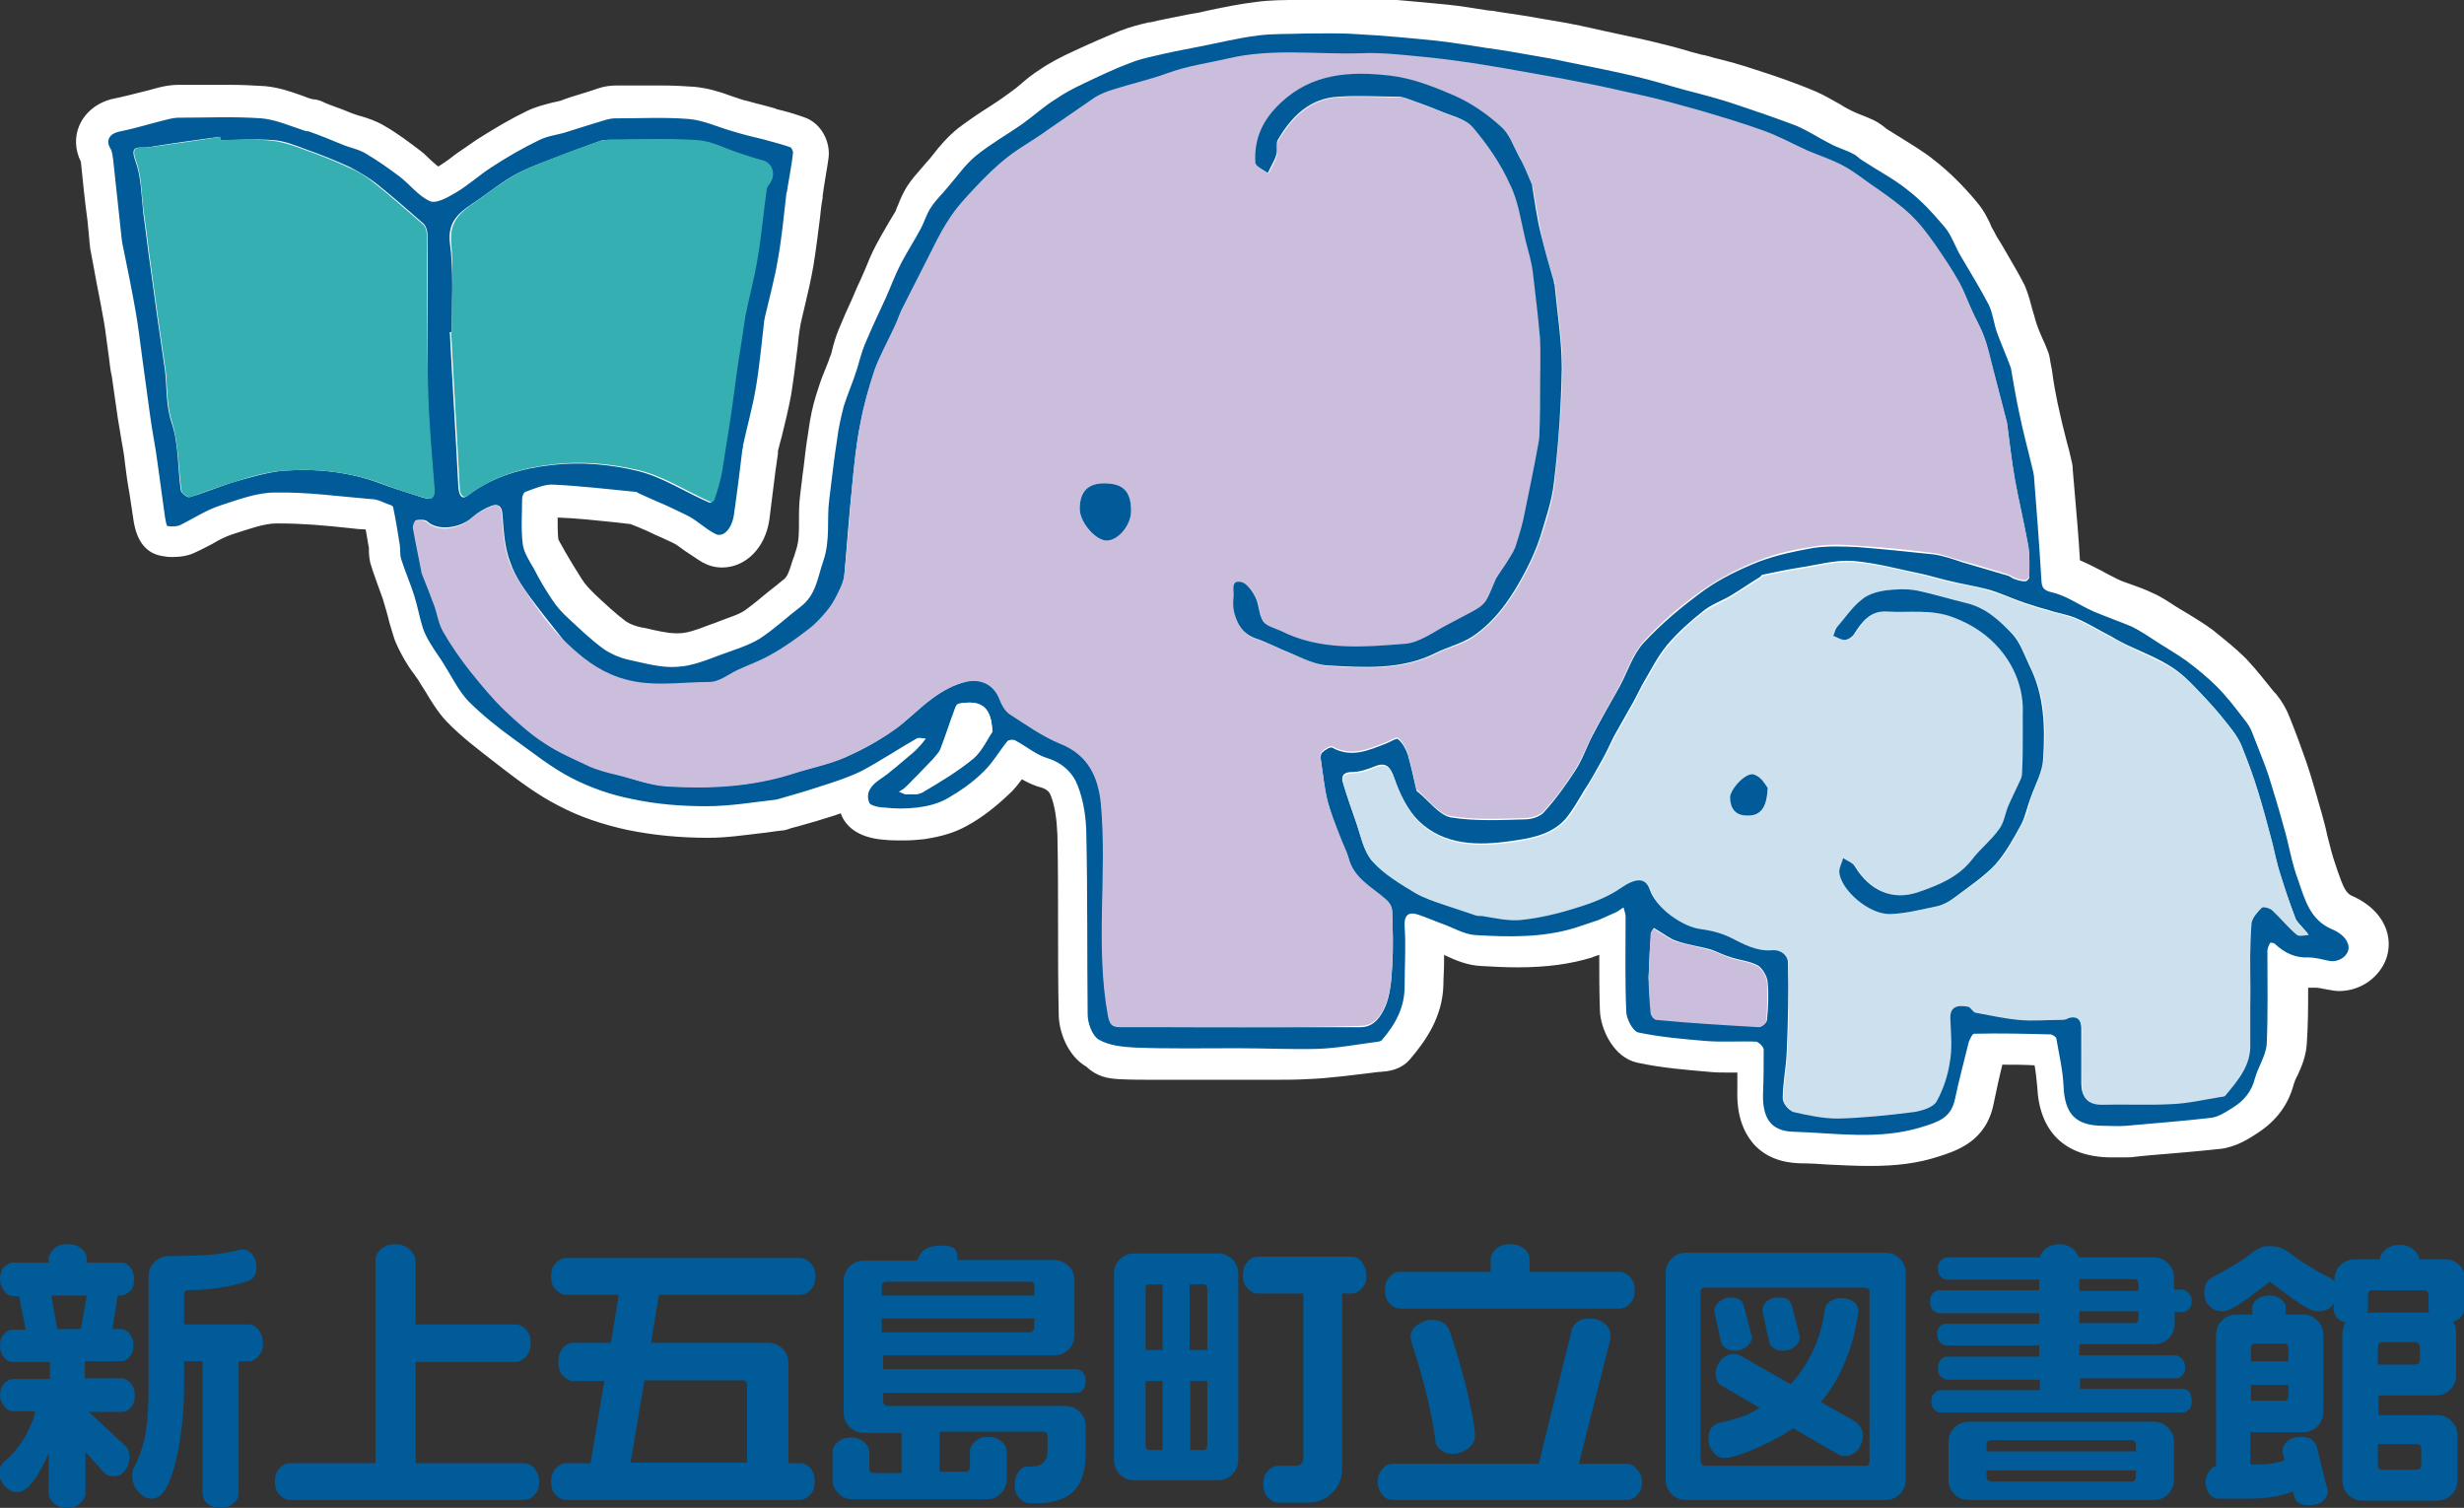 <?xml version="1.0" encoding="utf-8"?>
<!-- Generator: Adobe Illustrator 18.0.0, SVG Export Plug-In . SVG Version: 6.00 Build 0)  -->
<!DOCTYPE svg PUBLIC "-//W3C//DTD SVG 1.1//EN" "http://www.w3.org/Graphics/SVG/1.1/DTD/svg11.dtd">
<svg version="1.1" id="レイヤー_1" xmlns="http://www.w3.org/2000/svg" xmlns:xlink="http://www.w3.org/1999/xlink" x="0px"
	 y="0px" viewBox="0 0 374.7 229.3" style="enable-background:new 0 0 374.7 229.3;" xml:space="preserve">
<rect x="0" y="0" width="374.7" height="229.3" fill="#333333" stroke="none"/>
<style type="text/css">
	.st0{fill:#A5D8D8;}
	.st1{fill:#005B98;}
	.st2{fill:#FFFFFF;}
	.st3{fill:#CBBEDC;}
	.st4{fill:#CCE0EE;}
	.st5{fill:#35AFB1;}
</style>
<g>
	<g>
		<g>
			<path class="st2" d="M283.9,175.1c-2.1,0-4.1-0.1-6.1-0.2c-1.5-0.1-3.1-0.2-4.6-0.2c-2.2,0-3.9-0.7-5.2-2c-1.4-1.4-2-3.5-1.9-6.4
				l0-1.1c0-1.5,0.1-2.9,0.1-4.3c-0.3,0-0.6,0-0.8,0c-0.4,0-2.3,0-2.7,0c-1.2,0-2.1,0-3-0.1c-3.4-0.3-7.1-0.6-10.7-1.3
				c-2.5-0.5-3.7-3.9-3.8-5.6c-0.1-3.4-0.1-6.8-0.1-10.1c0-0.6,0-1.3,0-1.9c-0.2,0.1-0.5,0.2-0.7,0.3c-1.2,0.4-2.4,0.8-3.5,1.2
				l-0.2,0.1c-3,1-6.4,1.4-10.5,1.4c-1.8,0-3.6-0.1-5.4-0.2c-1.7-0.1-3.2-0.8-4.6-1.4c-0.5-0.2-1-0.4-1.4-0.6
				c-0.4-0.2-0.8-0.3-1.2-0.5c-0.3-0.1-0.7-0.3-1-0.4c0,1.6,0,3.2-0.1,4.7c0,1.1-0.1,2.3-0.1,3.4c0,4.1-2.3,7.3-4.5,9.8
				c-0.8,0.9-1.8,1-2.8,1l-0.1,0l-0.1,0c-3.2,0.4-7.7,0.9-10.8,1.1c-1.5,0.1-3.5,0.1-6.2,0.1c-1.8,0-3.7,0-5.5,0c-1.5,0-2.9,0-4.2,0
				c-0.1,0-0.2,0-0.4,0c-1.1,0-2.1,0-3.1,0c-1.1,0-2.1,0-3.2,0c-2,0-3.9,0-5.9-0.1c-1.4,0-2.3-0.2-3.3-1.2c-0.1-0.1-0.2-0.2-0.4-0.3
				c-2.1-1.2-2.9-4.2-2.9-5.9c-0.1-4.5-0.1-9.1-0.1-13.5c0-4.5,0-9.2-0.1-13.7c0-2.7-0.4-5-1.2-6.7c-0.4-0.9-1.2-2.2-3-2.7
				c-1.5-0.4-2.7-1.2-3.9-1.9c-0.2-0.1-0.3-0.2-0.5-0.3c-0.1,0.2-0.3,0.4-0.5,0.6c-0.8,1.1-1.6,2.2-2.6,3.2
				c-1.7,1.7-3.8,3.2-5.9,4.4c-1.4,0.8-3.2,1.4-5.5,1.7c-0.8,0.1-1.7,0.2-2.7,0.2c-1,0-1.9-0.1-2.8-0.1c-2.4-0.2-3.9-0.9-4.5-2.3
				c-0.2-0.5-0.5-1.4-0.3-2.5c-1,0.4-1.9,0.7-2.9,1c-0.4,0.1-0.8,0.3-1.2,0.4c-1.5,0.5-3.1,1-4.6,1.4c-0.6,0.2-1.2,0.3-1.8,0.5
				c-0.3,0.1-0.7,0.1-0.8,0.2c-1.1,0.1-2.2,0.3-3.2,0.4c-2.5,0.3-5.1,0.7-7.7,0.7c-4.1,0-8-0.4-11.8-1.1c-3.4-0.7-6.8-1.9-9.8-3.4
				c-2.9-1.5-5.5-3.5-8-5.3l-1-0.7c-2.7-2-5.2-3.9-7.4-6.2c-1.3-1.3-2.1-2.8-3-4.2c-0.3-0.6-0.7-1.2-1.1-1.7
				c-0.2-0.4-0.5-0.7-0.7-1.1c-0.4-0.6-0.9-1.2-1.3-1.9c-0.6-1-1.1-2-1.5-3.1c-0.3-0.9-0.5-1.8-0.7-2.6c-0.2-0.8-0.4-1.6-0.6-2.3
				c-0.3-0.9-0.6-1.8-1-2.7c-0.3-0.9-0.7-1.9-1-2.8c-0.2-0.7-0.2-1.4-0.3-1.9c0-0.2,0-0.3,0-0.5c-0.2-1.6-0.5-3.1-0.8-4.6
				c-0.5-0.2-0.9-0.4-1.2-0.4c-1.1-0.1-2.1-0.2-3.2-0.3c-3.5-0.3-7.2-0.7-10.7-0.7l-0.6,0c-2.2,0-4.6,0.8-7,1.6l-0.6,0.2
				c-1.1,0.4-2.1,0.9-3.2,1.5c-0.8,0.4-1.6,0.8-2.4,1.2c-0.7,0.3-1.5,0.5-2.3,0.5c-0.3,0-0.7,0-1-0.1c-2.1-0.3-2.4-2.4-2.5-3.4
				c-0.2-1.3-0.4-2.7-0.6-4c-0.2-1.6-0.4-3.1-0.7-4.7c-0.2-1.1-0.3-2.3-0.5-3.4c-0.2-1.2-0.4-2.4-0.6-3.6c-0.3-2.1-0.6-4.2-0.9-6.3
				l-0.4-2.6c-0.1-0.7-0.2-1.5-0.3-2.2c-0.2-1.6-0.4-3.2-0.7-4.7c-0.4-2.3-0.9-4.7-1.3-7c-0.2-1.1-0.4-2.1-0.6-3.2
				c-0.1-0.3-0.1-0.6-0.1-0.8l-0.3-3.2c-0.3-3-0.6-6-1-9c0-0.3-0.1-0.5-0.1-0.6c-0.7-1.2-0.8-2.6-0.3-3.8c0.6-1.3,1.8-2.2,3.4-2.5
				c1.6-0.3,3.1-0.7,4.8-1.2c0.9-0.2,1.8-0.5,2.6-0.7c0.6-0.2,1.3-0.2,2.1-0.2c1.2,0,2.3,0,3.5,0c1.3,0,2.7,0,4,0
				c2.1,0,3.8,0.1,5.4,0.2c1.9,0.1,3.6,0.7,5.2,1.3c0.6,0.2,1.2,0.4,1.8,0.6c0.2,0,0.6,0.1,0.9,0.2c0.8,0.3,1.6,0.6,2.5,1
				c0.9,0.3,1.7,0.7,2.6,1c0.4,0.1,0.7,0.3,1.1,0.4c0.9,0.3,1.9,0.6,2.9,1.2c1.9,1.1,3.7,2.5,5.2,3.6c0.7,0.5,1.2,1.1,1.8,1.6
				c0.7,0.7,1.4,1.3,2.1,1.7c0.3-0.1,0.8-0.3,2-1c0.9-0.5,1.8-1.2,2.7-1.9c0.9-0.6,1.7-1.3,2.7-1.9c2.9-1.8,5.2-3.1,7.4-4.2
				c1.1-0.6,2.3-0.8,3.4-1.1c0.5-0.1,1-0.2,1.5-0.4c1-0.3,2-0.6,3-1c0.9-0.3,1.8-0.6,2.7-0.9c0.6-0.2,1.3-0.3,2.1-0.3
				c1,0,2.1,0,3.1,0c1.2,0,2.4,0,3.6,0c1.9,0,3.4,0.1,4.8,0.2c1.8,0.1,3.4,0.7,5,1.2c0.7,0.2,1.3,0.5,2,0.6c0.9,0.3,1.8,0.5,2.7,0.7
				c0.7,0.2,1.4,0.4,2.1,0.6l0.2,0.1c1.3,0.4,2.7,0.7,4,1.2c1.5,0.5,2.3,2.2,2.1,3.5c-0.2,1.4-0.4,2.9-0.6,4.3l-0.2,1.4
				c0,0.1,0,0.2-0.1,0.4c-0.1,1-0.2,2-0.4,3c-0.3,2.4-0.5,4.8-0.9,7.2c-0.4,2.2-0.9,4.3-1.4,6.3c-0.2,0.9-0.4,1.8-0.7,2.7
				c0,0.1,0,0.2-0.1,0.3c-0.1,1-0.3,2.1-0.4,3.1c-0.3,2.4-0.6,4.8-1,7.3c-0.4,2-0.8,4.1-1.3,6c-0.2,0.9-0.4,1.7-0.6,2.6
				c0,0.2,0,0.3,0,0.4l-0.4,2.8c-0.3,2.4-0.6,4.8-0.9,7.2c-0.4,3.1-2.3,5.2-4.7,5.2c-0.6,0-1.2-0.2-1.8-0.5c-0.9-0.5-1.6-1-2.3-1.5
				c-0.6-0.4-1.1-0.8-1.6-1.1c-0.8-0.4-1.6-0.8-2.5-1.2l-0.7-0.3c-1-0.4-1.9-0.9-2.9-1.3c0,0-1.3-0.6-1.3-0.6c-1-0.1-2-0.4-3-0.5
				c-3-0.3-6,0.1-9-0.9c0,0,0,0,0,0c-0.6,0-1.4,0.5-2.2,0.7c0,0.2,0,0.6,0,0.8c0,1.8-0.1,3.5,0.1,5.1c0.1,0.5,0.5,1.3,0.9,2
				c0.2,0.3,0.3,0.6,0.5,0.8c0.7,1.3,1.6,2.9,2.6,4.4c0.6,0.9,1.4,1.8,2.1,2.5l0.2,0.2c1.7,1.6,3.3,3.1,5,4.3c0.8,0.6,1.9,1,3.2,1.3
				l0.6,0.1c1.8,0.4,3.6,0.8,5.2,0.8c0.2,0,0.4,0,0.5,0c1.5-0.1,3.1-0.7,4.9-1.3c0.4-0.2,0.9-0.3,1.3-0.5l0.5-0.2
				c1.7-0.6,3.3-1.1,4.6-1.9c1.3-0.8,2.4-1.8,3.7-2.8c0.8-0.7,1.6-1.3,2.4-2c1.2-0.9,1.5-2.1,2.1-4.1c0.2-0.6,0.3-1.2,0.5-1.7
				c0.6-1.6,0.6-3.3,0.6-5c0-1.2,0-2.5,0.2-3.8c0.2-1.3,0.4-2.7,0.5-4c0.2-1.7,0.4-3.5,0.7-5.2c0.3-2.2,0.7-3.8,1.1-5.3
				c0.4-1.2,0.8-2.4,1.3-3.5c0.3-0.7,0.6-1.4,0.8-2.2c0.2-0.5,0.3-1,0.4-1.5c0.2-0.8,0.4-1.6,0.8-2.5c0.7-1.6,1.4-3.2,2.1-4.7
				c0.4-0.8,0.8-1.6,1.1-2.5c0.3-0.6,0.5-1.3,0.8-1.9c0.5-1.2,1-2.4,1.6-3.7c0.5-1.1,1.2-2.1,1.7-3c0.4-0.7,0.9-1.4,1.2-2.1
				c0.2-0.4,0.4-0.8,0.6-1.2c0.3-0.7,0.6-1.5,1.1-2.3c0.6-1,1.4-1.8,2.1-2.6c0.2-0.2,0.4-0.5,0.6-0.7c0.4-0.5,0.8-0.9,1.2-1.4
				c1-1.3,2.1-2.6,3.5-3.7c1.5-1.2,3-2.2,4.5-3.2c0.9-0.6,1.8-1.1,2.6-1.7c0.7-0.5,1.5-1.1,2.2-1.7c0.9-0.7,1.9-1.5,2.9-2.2
				c1.5-1,3.2-1.9,4.6-2.6c2.7-1.3,5-2.3,7.2-3.2c1.4-0.6,2.7-0.9,4-1.2l0.1,0c2.1-0.5,4.3-0.9,6.3-1.3c0.8-0.2,1.7-0.3,2.5-0.5
				c2.3-0.5,4.7-1,7.1-1.3c2-0.3,4-0.3,5.9-0.3c0.5,0,1,0,1.5,0l1.2,0c1,0,1.9,0,2.9,0c1.6,0,2.9,0,4.2,0.1
				c3.5,0.2,7.3,0.5,12.2,1.1c2.1,0.2,4.2,0.5,6.2,0.9l1.5,0.2c2.3,0.4,4.6,0.7,6.9,1.1c1.7,0.3,3.6,0.6,5.4,1l1.4,0.3
				c3,0.6,6,1.2,9,1.9c2,0.5,4,1,6,1.6l1.8,0.5c0.7,0.2,1.3,0.4,2,0.5c2,0.5,4.1,1.1,6.2,1.8c2.5,0.8,5.7,1.9,9,3.2
				c1.3,0.5,2.4,1.2,3.5,1.8c0.6,0.4,1.3,0.7,2,1.1c0.5,0.3,1,0.5,1.6,0.7c0.6,0.2,1.2,0.5,1.7,0.7c0.6,0.3,1,0.6,1.3,0.9
				c0.1,0.1,0.2,0.2,0.3,0.3c0.7,0.5,1.4,0.9,2.2,1.3c1.6,1,3.3,2,4.9,3.3c2,1.6,4.1,3.6,6,5.9c0.9,1.1,1.5,2.3,2,3.4
				c0.3,0.5,0.5,1.1,0.8,1.5c0.5,0.9,1,1.7,1.5,2.6c0.9,1.6,1.9,3.2,2.7,4.8c0.5,1.1,0.8,2.2,1,3.2c0.1,0.6,0.3,1.1,0.4,1.6
				c0.4,1.1,0.8,2.1,1.3,3.2c0.2,0.5,0.4,1,0.6,1.5c0.1,0.1,0.2,0.4,0.2,0.8c0.1,0.8,0.3,1.5,0.4,2.3c0.3,1.5,0.5,3.2,0.9,4.7
				c0.4,2,0.9,4,1.4,6c0.2,0.9,0.4,1.8,0.7,2.7c0.1,0.3,0.1,0.6,0.2,1l0.3,3.5c0.3,3.9,0.6,7.8,0.9,11.8l0,0.2
				c1.7,0.4,3.1,1.2,4.5,2c0.7,0.4,1.4,0.8,2.1,1.1c0.8,0.4,1.6,0.7,2.5,1c1.1,0.4,2.2,0.8,3.3,1.4c1.2,0.6,2.3,1.3,3.3,2
				c0.3,0.2,0.7,0.4,1,0.7c0.3,0.2,0.7,0.4,1,0.6c1.1,0.7,2.2,1.4,3.3,2.2c1.6,1.2,3.3,2.6,4.9,4.1c1.5,1.5,2.8,3.2,4.1,4.7l0.3,0.3
				c0.7,0.9,1.4,2,1.8,3c1,2.4,1.8,4.5,2.4,6.5c0.7,2.3,1.5,4.8,2.4,7.9c0.3,1,0.5,2.1,0.8,3.1c0.4,1.7,0.8,3.3,1.3,4.9l0.3,0.9
				c0.9,2.7,1.6,4.3,3.5,5.1c0.7,0.3,2.9,1.4,3.8,3.4c0.6,1.3,0.4,2.8-0.4,4c-0.9,1.4-2.6,2.2-4.3,2.2c0,0,0,0,0,0
				c-0.4,0-0.7,0-1.1-0.1l-0.6-0.1c-0.6-0.1-1.2-0.3-1.7-0.3c-0.2,0-0.3,0-0.4,0c-1.2,0-2.3-0.2-3.4-0.7c0,0.5,0,1.1,0,1.6
				c0,3.2,0,6.5-0.1,9.8c-0.1,1.5-0.7,2.8-1.2,4c-0.3,0.6-0.6,1.2-0.7,1.8c-0.6,2.5-2.1,4.4-4.4,5.9c-1.4,0.9-2.9,1.8-4.6,2
				c-3.6,0.5-7.3,0.7-10.9,1l-2,0.2c-0.5,0-1,0.1-1.5,0.1c-0.4,0-0.8,0-1.2,0c-0.3,0-0.6,0-1,0c-5.5,0-8.4-2.8-8.6-8.4
				c-0.1-1.7-0.4-3.4-0.7-5.3c0-0.1,0-0.1,0-0.2c-2.5-0.1-5.6,0-8.7,0c-0.1,0-0.2,0-0.2,0l-0.2,0.6c-0.6,2.4-1.2,4.8-1.7,7.2
				c-0.8,4.4-4.2,5.4-6.8,6.2C290.6,174.7,287.6,175.1,283.9,175.1z"/>
			<path class="st2" d="M202.9,5c1.3,0,2.7,0,4,0.1c4,0.2,8.1,0.6,12.1,1c2.5,0.3,5.1,0.7,7.6,1.1c2.3,0.3,4.5,0.7,6.8,1.1
				c1.8,0.3,3.5,0.6,5.3,1c3.5,0.7,7,1.4,10.4,2.2c2.6,0.6,5.1,1.4,7.7,2.1c2.7,0.7,5.4,1.4,8,2.3c3,1,5.9,2,8.8,3.1
				c1.9,0.8,3.5,1.9,5.3,2.8c1.1,0.6,2.3,0.9,3.4,1.5c0.5,0.2,0.9,0.7,1.4,1c2.3,1.5,4.8,2.8,6.9,4.5c2.1,1.6,3.9,3.6,5.6,5.6
				c1.1,1.3,1.6,3,2.5,4.5c1.4,2.4,2.9,4.8,4.2,7.3c0.7,1.4,0.8,3.1,1.4,4.6c0.6,1.6,1.3,3.2,1.9,4.8c0,0.1,0.1,0.2,0.1,0.3
				c0.4,2.3,0.8,4.7,1.3,7c0.6,2.9,1.4,5.8,2.1,8.8c0,0.2,0.1,0.4,0.1,0.6c0.4,5.1,0.8,10.2,1.1,15.3c0.1,1.2-0.1,2,1.7,2.4
				c2.2,0.5,4.2,2,6.3,2.9c1.9,0.8,3.9,1.5,5.8,2.3c1.4,0.7,2.7,1.6,4.1,2.5c1.4,0.9,2.8,1.7,4.2,2.7c1.6,1.2,3.2,2.5,4.6,3.9
				c1.5,1.5,2.8,3.2,4.1,4.9c0.6,0.7,1.1,1.5,1.4,2.4c0.8,2.1,1.6,4.2,2.4,6.3c0.8,2.6,1.6,5.2,2.3,7.8c0.8,2.7,1.2,5.5,2.2,8.1
				c1,2.9,1.8,6,5.1,7.4c1,0.4,2.1,1.2,2.4,2.1c0.6,1.4-0.8,2.8-2.4,2.8c-0.2,0-0.4,0-0.6-0.1c-0.9-0.2-1.9-0.5-2.8-0.5
				c-0.1,0-0.1,0-0.2,0c-0.1,0-0.2,0-0.3,0c-1.9,0-3.5-0.8-4.9-2.1c-0.1-0.1-0.4-0.1-0.5-0.1c-0.1,0-0.1,0-0.1,0
				c-0.2,0.4-0.4,0.8-0.4,1.2c0,4.7,0.1,9.4-0.1,14.1c-0.1,1.8-1.3,3.5-1.8,5.3c-0.5,2-1.7,3.4-3.3,4.4c-1.1,0.7-2.3,1.5-3.5,1.6
				c-4.3,0.5-8.5,0.8-12.8,1.2c-0.4,0-0.9,0-1.3,0c-0.7,0-1.4,0-2.1,0c-4.3,0-5.9-1.8-6.1-6c-0.1-2.5-0.7-4.9-1.1-7.3
				c0-0.2-0.5-0.5-0.8-0.6c-3.3-0.1-6.7-0.1-10-0.1c-0.6,0-1.2,0-1.7,0c-0.3,0-0.6,0.8-0.8,1.2c-0.7,2.9-1.5,5.8-2.1,8.7
				c-0.6,2.9-2.5,3.5-5.1,4.3c-2.9,0.9-5.9,1.2-8.8,1.2c-3.6,0-7.1-0.4-10.7-0.5c-3.5-0.1-4.7-2.2-4.6-5.8c0.1-2.2,0.1-4.5,0.1-6.7
				c0-0.4-0.8-1.2-1.2-1.2c-0.7,0-1.4,0-2.1,0c-0.9,0-1.8,0-2.7,0c-0.9,0-1.9,0-2.8-0.1c-3.5-0.3-7-0.6-10.3-1.3
				c-0.8-0.2-1.8-2.1-1.8-3.2c-0.2-4.8-0.1-9.6-0.1-14.4c0-0.5-0.2-0.9-0.3-1.4c-0.4,0.2-0.7,0.5-1.1,0.7c-0.9,0.4-1.8,0.8-2.7,1.2
				c-1.2,0.4-2.4,0.8-3.6,1.2c-3.2,1-6.5,1.3-9.8,1.3c-1.8,0-3.5-0.1-5.3-0.2c-1.8-0.1-3.5-1.2-5.3-1.8c-1.1-0.4-2.3-0.9-3.5-1.3
				c-0.4-0.1-0.7-0.2-0.9-0.2c-0.9,0-1.3,0.6-1.2,2c0.2,3-0.1,6-0.2,9.1c0,3.2-1.8,5.8-3.8,8.2c-0.1,0.1-1.1,0.2-1.3,0.2
				c-3.1,0.4-7.7,1-10.8,1.1c-1.7,0.1-3.8,0.1-6.1,0.1c-3.4,0-6.6-0.1-9.6-0.1c0,0,0,0,0,0c-3,0-4.5,0-6.8,0c-1.7,0-3.6,0-5.8-0.1
				c-1.9-0.1-1-0.3-2.5-1.2c-1-0.6-1.7-2.5-1.7-3.8c-0.1-9.1,0-18.2-0.2-27.2c0-2.6-0.4-5.3-1.3-7.6c-0.7-1.9-2.3-3.5-4.6-4.2
				c-1.7-0.5-3.2-1.8-4.9-2.7c-0.1-0.1-0.3-0.1-0.5-0.1c-0.3,0-0.6,0.1-0.8,0.2c-1.3,1.6-2.3,3.4-3.7,4.7c-1.6,1.6-3.5,2.9-5.4,4
				c-1.4,0.8-3,1.2-4.6,1.4c-0.8,0.1-1.6,0.2-2.4,0.2c-0.9,0-1.8,0-2.7-0.1c-0.8,0-2.1-0.3-2.3-0.7c-0.6-1.5,0.2-2.6,1.5-3.5
				c1.8-1.2,3.4-2.7,5.1-4.1c0.5-0.4,0.9-0.9,1.3-1.3c0.2-0.3,0.5-0.6,0.7-0.9c-0.3,0-0.7-0.1-1-0.1c-0.2,0-0.3,0-0.4,0.1
				c-2.8,1.6-5.5,3.4-8.3,4.9c-2,1-4.2,1.7-6.4,2.4c-2.1,0.7-4.2,1.3-6.3,1.9c-0.1,0-0.3,0.1-0.4,0.1c-3.5,0.4-7,1-10.6,1
				c-3.8,0-7.6-0.3-11.3-1.1c-3.1-0.6-6.3-1.7-9.2-3.2c-3.1-1.6-5.8-3.8-8.6-5.8c-2.5-1.8-4.9-3.7-7.1-5.9c-1.5-1.6-2.5-3.7-3.7-5.6
				c-0.6-1-1.3-1.9-1.9-2.9c-0.5-0.8-1-1.7-1.3-2.6c-0.5-1.6-0.8-3.3-1.3-4.9c-0.6-1.9-1.4-3.7-2-5.6c-0.2-0.6-0.1-1.4-0.2-2.1
				c-0.3-1.9-0.6-3.8-1-5.7c0-0.2-0.2-0.3-0.4-0.4c-1-0.3-1.9-0.9-2.9-0.9c-4.7-0.4-9.4-1-14.1-1c-0.2,0-0.4,0-0.6,0
				c-2.8,0-5.6,1.1-8.4,2c-2.1,0.7-3.9,1.9-5.9,2.9c-0.4,0.2-0.9,0.2-1.3,0.2c-0.2,0-0.5,0-0.7,0c-0.2,0-0.3-0.8-0.4-1.3
				c-0.4-2.9-0.8-5.8-1.2-8.7c-0.3-2.3-0.8-4.6-1.1-7c-0.4-2.9-0.8-5.9-1.2-8.8c-0.3-2.3-0.6-4.7-1-7c-0.6-3.4-1.3-6.8-2-10.2
				c0-0.2-0.1-0.5-0.1-0.7c-0.4-4-0.9-8.1-1.3-12.1c-0.1-0.5-0.1-1.1-0.4-1.6c-0.8-1.3-0.1-2.3,1.4-2.6c2.5-0.5,5-1.3,7.5-1.9
				c0.5-0.1,1-0.2,1.5-0.2c2.5,0,5-0.1,7.5-0.1c1.7,0,3.5,0,5.2,0.2c2.2,0.2,4.4,1.2,6.6,1.9c0.2,0.1,0.4,0,0.6,0.1
				c1.7,0.6,3.4,1.3,5.1,2c1.2,0.5,2.5,0.7,3.6,1.4c1.7,1,3.4,2.2,5,3.4c1.6,1.2,2.9,3,4.7,3.8c0.2,0.1,0.3,0.1,0.5,0.1
				c1,0,2.4-0.8,3.4-1.4c1.9-1.1,3.6-2.7,5.5-3.9c2.3-1.5,4.7-2.9,7.2-4.1c1.4-0.7,3-0.8,4.4-1.3c1.9-0.6,3.8-1.2,5.8-1.8
				c0.4-0.1,0.9-0.2,1.3-0.2c2.2,0,4.5-0.1,6.7-0.1c1.5,0,3.1,0,4.6,0.2c2.2,0.2,4.3,1.2,6.4,1.8c1.6,0.5,3.2,0.9,4.9,1.3
				c1.4,0.4,2.7,0.7,4.1,1.2c0.2,0.1,0.4,0.6,0.4,0.8c-0.2,1.9-0.6,3.8-0.9,5.7c0,0.1,0,0.3-0.1,0.4c-0.4,3.4-0.7,6.8-1.3,10.1
				c-0.5,3-1.3,5.9-2,8.9c0,0.2-0.1,0.4-0.1,0.6c-0.4,3.4-0.7,6.9-1.3,10.3c-0.5,2.9-1.3,5.7-1.9,8.5c0,0.2,0,0.4-0.1,0.6
				c-0.4,3.3-0.8,6.6-1.3,10c-0.2,1.8-1.2,3-2.2,3c-0.2,0-0.4,0-0.6-0.2c-1.4-0.7-2.5-1.8-3.9-2.6c-1.1-0.6-2.3-1.1-3.5-1.7
				c-1.4-0.6-2.8-1.2-4.3-1.9c-0.1-0.1-0.3-0.2-0.4-0.2c-4.2-0.4-8.3-0.9-12.5-1.1c-0.1,0-0.1,0-0.2,0c-1.4,0-2.8,0.6-4.1,1.1
				c-0.3,0.1-0.5,0.7-0.5,1c0,2.3-0.2,4.7,0.1,7c0.2,1.3,1,2.5,1.7,3.7c0.8,1.6,1.7,3.1,2.7,4.6c0.7,1.1,1.6,2.1,2.5,2.9
				c1.7,1.6,3.5,3.3,5.4,4.7c1.2,0.8,2.6,1.4,4.1,1.7c2.1,0.5,4.3,1,6.4,1c0.2,0,0.5,0,0.7,0c2.3-0.1,4.6-1.1,6.8-1.9
				c1.9-0.7,3.9-1.3,5.6-2.3c2.2-1.4,4.2-3.3,6.3-4.9c2.4-1.8,2.6-4.4,3.5-7c1.1-3.2,0.5-6.3,0.9-9.3c0.4-3.1,0.7-6.1,1.2-9.2
				c0.2-1.7,0.6-3.4,1-5c0.6-1.9,1.4-3.7,2-5.6c0.4-1.3,0.7-2.6,1.2-3.8c1-2.4,2.1-4.7,3.2-7.1c0.8-1.8,1.5-3.7,2.4-5.4
				c0.9-1.7,2-3.4,2.9-5.1c0.6-1.1,0.9-2.3,1.6-3.3c0.7-1.1,1.7-2,2.5-3c1.4-1.6,2.7-3.5,4.3-4.8c2.2-1.8,4.7-3.2,7-4.8
				c1.7-1.2,3.3-2.7,5.1-3.8c1.3-0.9,2.8-1.7,4.3-2.4c2.3-1.1,4.6-2.2,7-3.1c1.2-0.5,2.5-0.8,3.8-1.1c2.1-0.5,4.1-0.9,6.2-1.3
				c3.2-0.6,6.3-1.4,9.5-1.8c2.3-0.3,4.7-0.2,7.1-0.3C200.2,5,201.6,5,202.9,5 M202.9,0c-1,0-1.9,0-2.9,0l-1.2,0c-0.5,0-1,0-1.5,0
				c-2,0-4.1,0-6.3,0.3c-2.5,0.3-4.9,0.8-7.3,1.3c-0.8,0.2-1.7,0.4-2.5,0.5c-1.9,0.4-4.2,0.8-6.3,1.3l-0.2,0
				c-1.3,0.3-2.9,0.7-4.4,1.3c-2.2,0.9-4.5,1.9-7.3,3.2c-1.5,0.7-3.3,1.6-4.9,2.7c-1.1,0.7-2.1,1.5-3,2.3c-0.7,0.6-1.4,1.1-2.1,1.6
				c-0.8,0.6-1.6,1.1-2.5,1.7c-1.6,1-3.2,2.1-4.8,3.3c-1.6,1.3-2.8,2.7-3.8,4c-0.4,0.5-0.7,0.9-1.1,1.3c-0.2,0.2-0.4,0.5-0.6,0.7
				c-0.7,0.8-1.6,1.8-2.3,2.9c-0.6,1-1,1.9-1.3,2.7c-0.2,0.4-0.3,0.7-0.4,1c-0.4,0.7-0.8,1.3-1.2,2c-0.6,1-1.2,2.1-1.8,3.2
				c-0.7,1.3-1.2,2.6-1.7,3.8c-0.3,0.6-0.5,1.2-0.8,1.8c-0.4,0.8-0.7,1.6-1.1,2.5c-0.7,1.5-1.4,3.1-2.1,4.8c-0.4,1-0.7,2-0.9,2.8
				c-0.1,0.5-0.2,0.9-0.4,1.3c-0.2,0.7-0.5,1.3-0.8,2.1c-0.5,1.2-0.9,2.4-1.3,3.7c-0.5,1.6-0.9,3.4-1.2,5.7
				c-0.3,1.8-0.5,3.5-0.7,5.3c-0.2,1.3-0.3,2.6-0.5,4c-0.2,1.5-0.2,2.9-0.2,4.2c0,1.6,0,3-0.4,4.2c-0.2,0.7-0.4,1.3-0.6,1.8
				c-0.5,1.7-0.8,2.4-1.3,2.8c-0.9,0.7-1.7,1.4-2.5,2c-1.2,1-2.3,1.9-3.4,2.7c-1,0.7-2.5,1.1-4,1.7l-0.5,0.2
				c-0.5,0.2-0.9,0.3-1.4,0.5c-1.5,0.6-3,1.1-4.2,1.1c-0.1,0-0.3,0-0.4,0c-1.3,0-3-0.4-4.7-0.8l-0.6-0.1c-0.9-0.2-1.7-0.5-2.3-0.9
				c-1.6-1.2-3.1-2.6-4.7-4.1l-0.2-0.2c-0.6-0.6-1.3-1.3-1.8-2.1c-0.9-1.4-1.8-2.9-2.5-4.1c-0.2-0.3-0.3-0.6-0.5-0.9
				c-0.2-0.3-0.5-0.9-0.6-1.1c-0.1-1-0.1-2.2-0.1-3.3c2.8,0.1,5.6,0.4,8.5,0.7c0.9,0.1,1.7,0.2,2.6,0.3l1,0.4c1,0.4,1.9,0.8,2.9,1.3
				c0.2,0.1,0.5,0.2,0.7,0.3c0.8,0.4,1.6,0.7,2.3,1.1c0.4,0.3,0.9,0.6,1.4,1c0.8,0.5,1.6,1.1,2.6,1.7c0.9,0.5,1.9,0.8,3,0.8
				c3.6,0,6.6-3,7.2-7.3c0.3-2.4,0.6-4.8,0.9-7.2l0.4-2.8c0-0.1,0-0.2,0-0.4c0.2-0.8,0.4-1.6,0.6-2.3c0.5-2,1-4.1,1.4-6.2
				c0.4-2.5,0.7-5,1-7.4c0.1-1,0.2-2.1,0.4-3.1c0,0,0-0.1,0-0.1c0.2-0.9,0.4-1.8,0.6-2.6c0.5-2.1,1-4.2,1.4-6.5
				c0.4-2.5,0.7-4.9,1-7.3c0.1-1,0.2-2,0.4-3c0-0.1,0-0.2,0-0.3l0.2-1.4c0.2-1.4,0.5-2.9,0.7-4.4c0.3-2.3-1-5.3-3.8-6.2
				c-1.4-0.5-2.8-0.9-4.1-1.2l-0.2-0.1c-0.7-0.2-1.4-0.4-2.2-0.6c-0.9-0.2-1.8-0.5-2.7-0.7c-0.6-0.2-1.2-0.4-1.8-0.6
				c-1.6-0.6-3.5-1.2-5.6-1.4c-1.5-0.1-3.1-0.2-5-0.2c-1.2,0-2.4,0-3.6,0c-1,0-2.1,0-3.1,0c-1,0-1.9,0.1-2.8,0.4
				c-0.9,0.3-1.8,0.6-2.8,0.9c-1,0.3-2,0.6-3,1c-0.4,0.1-0.8,0.2-1.3,0.3c-1.1,0.3-2.5,0.6-3.9,1.3c-2.3,1.1-4.7,2.5-7.7,4.4
				c-1,0.7-2,1.4-2.9,2c-0.9,0.7-1.7,1.3-2.5,1.8c-0.1,0.1-0.3,0.2-0.4,0.2c-0.2-0.2-0.5-0.4-0.7-0.6c-0.6-0.5-1.2-1.2-2-1.8
				c-1.6-1.2-3.4-2.6-5.5-3.8c-1.2-0.7-2.4-1.1-3.4-1.4c-0.4-0.1-0.7-0.2-1-0.3c-0.9-0.3-1.7-0.7-2.6-1c-0.8-0.3-1.7-0.6-2.5-1
				c-0.5-0.2-1-0.3-1.3-0.3c-0.5-0.1-1-0.3-1.5-0.5c-1.7-0.6-3.6-1.3-5.8-1.5c-1.7-0.1-3.4-0.2-5.5-0.2c-1.3,0-2.7,0-4,0
				c-1.2,0-2.3,0-3.5,0c-0.9,0-1.8,0.1-2.7,0.3c-0.9,0.2-1.8,0.5-2.7,0.7c-1.6,0.4-3.1,0.8-4.6,1.1C14.9,15.5,13,17,12.1,19
				c-0.8,1.8-0.7,3.8,0.2,5.6c0,0,0,0,0,0c0.3,3,0.6,6,1,8.9l0.3,3.1l0,0.1c0,0.3,0.1,0.6,0.1,1c0.2,1.1,0.4,2.2,0.6,3.2
				c0.4,2.3,0.9,4.6,1.3,6.9c0.3,1.5,0.5,3,0.7,4.6c0.1,0.7,0.2,1.5,0.3,2.2c0.1,0.9,0.2,1.8,0.4,2.6c0.3,2,0.6,4.2,0.9,6.3
				c0.2,1.2,0.4,2.4,0.6,3.6c0.2,1.1,0.4,2.2,0.5,3.3c0.2,1.6,0.4,3.1,0.7,4.7c0.2,1.3,0.4,2.7,0.6,4c0.5,3.3,2,5.2,4.7,5.5
				c0.4,0.1,0.9,0.1,1.3,0.1c1.2,0,2.4-0.2,3.4-0.7c0.9-0.4,1.8-0.9,2.6-1.3c1-0.6,2-1.1,2.9-1.4l0.6-0.2c2.2-0.7,4.4-1.5,6.2-1.5
				c0.2,0,0.4,0,0.6,0c3.4,0,6.8,0.3,10.5,0.7c0.8,0.1,1.7,0.2,2.5,0.2c0.2,0.9,0.3,1.9,0.5,2.8c0,0.1,0,0.2,0,0.2
				c0,0.6,0,1.6,0.4,2.7c0.3,1,0.7,2,1,2.9c0.3,0.9,0.7,1.8,0.9,2.6c0.2,0.6,0.4,1.4,0.6,2.1c0.2,0.9,0.5,1.8,0.8,2.8
				c0.4,1.4,1.1,2.6,1.7,3.7c0.5,0.8,0.9,1.5,1.4,2.1c0.2,0.3,0.5,0.7,0.7,1c0.3,0.5,0.6,1,1,1.6c0.9,1.5,1.9,3.2,3.3,4.7
				c2.3,2.4,5,4.4,7.7,6.5l0.9,0.7c2.6,2,5.3,4,8.4,5.6c3.2,1.7,6.8,2.9,10.5,3.7c3.9,0.8,8,1.2,12.3,1.2c2.8,0,5.4-0.4,8-0.7
				c1.1-0.1,2.1-0.3,3.1-0.4c0.3,0,0.8-0.1,1.3-0.3c0.6-0.2,1.2-0.3,1.8-0.5c1.5-0.4,3.1-0.9,4.7-1.4c0.4-0.1,0.8-0.3,1.2-0.4
				c0,0,0.1,0,0.1,0c0,0,0,0.1,0,0.1c0.6,1.6,2.3,3.6,6.6,3.9c0.9,0.1,1.9,0.1,3,0.1c1.1,0,2.1-0.1,3.1-0.2c2.6-0.4,4.6-1,6.4-2
				c2.4-1.3,4.5-3,6.4-4.8c0.8-0.7,1.4-1.5,2-2.3c0.9,0.5,1.9,1,3.1,1.3c0.2,0.1,1,0.3,1.3,1.2c0.6,1.5,0.9,3.5,1,5.9
				c0.1,4.5,0.1,9.2,0.1,13.7c0,4.4,0,9,0.1,13.6c0,2.7,1.4,6.4,4.2,8c1.7,1.6,3.4,1.8,4.9,1.9c2,0.1,3.9,0.1,5.9,0.1
				c1.1,0,2.2,0,3.3,0c1,0,1.9,0,3,0c0.2,0,0.3,0,0.5,0c1.2,0,2.6,0,4.1,0c1.8,0,3.6,0,5.5,0c2.7,0,4.8,0,6.3-0.1
				c3.3-0.1,7.7-0.7,11-1.1l0.1,0l0.1,0c1.1-0.1,3-0.2,4.5-1.9c2.3-2.7,5-6.4,5.1-11.4c0-1.1,0.1-2.2,0.1-3.3c0-0.4,0-0.8,0-1.2
				c0.1,0,0.1,0.1,0.2,0.1c1.5,0.7,3.3,1.5,5.5,1.6c1.8,0.1,3.6,0.2,5.5,0.2c4.4,0,8-0.5,11.3-1.5l0.2-0.1c0.3-0.1,0.6-0.2,0.9-0.3
				c0,2.8,0,5.7,0.1,8.5c0.1,2.7,2,7.1,5.7,7.9c3.7,0.8,7.5,1.1,11,1.4c0.9,0.1,1.9,0.1,3.2,0.1c0.3,0,0.7,0,1,0c0,0.6,0,1.1,0,1.7
				l0,1.1c-0.1,3.5,0.8,6.2,2.6,8.2c1.7,1.8,4,2.7,6.9,2.8c1.5,0,3,0.1,4.5,0.2c2,0.1,4.1,0.2,6.2,0.2c4,0,7.2-0.4,10.3-1.4
				c2.8-0.9,7.4-2.3,8.5-8.2c0.4-1.9,0.8-3.8,1.3-5.8c1.7,0,3.3,0,4.9,0.1c0.2,1.1,0.3,2.2,0.4,3.2c0.3,6.9,4.2,10.7,11.1,10.8
				c0.3,0,0.6,0,0.9,0c0.4,0,0.8,0,1.2,0c0.6,0,1.2,0,1.7-0.1l2-0.2c3.6-0.3,7.3-0.6,11-1c2.4-0.3,4.4-1.6,5.6-2.4
				c2.8-1.8,4.7-4.3,5.5-7.4c0.1-0.3,0.3-0.9,0.6-1.4c0.6-1.3,1.3-2.9,1.4-4.9c0.2-2.8,0.2-5.7,0.2-8.4c0.3,0,0.6,0,0.9,0
				c0.1,0,0.3,0,0.4,0c0.2,0,0.8,0.1,1.2,0.2c0.2,0,0.4,0.1,0.6,0.1c0.5,0.1,1.1,0.2,1.6,0.2c2.6,0,5-1.3,6.4-3.4
				c1.3-1.9,1.5-4.3,0.6-6.4c-1.2-2.8-3.9-4.2-5.1-4.7c-0.8-0.4-1.2-1.1-2.1-3.7c-0.1-0.3-0.2-0.6-0.3-0.9c-0.5-1.4-0.9-3-1.3-4.6
				c-0.2-1-0.5-2.1-0.8-3.2c-0.9-3.1-1.6-5.7-2.4-8c-0.7-2-1.5-4.2-2.5-6.7c-0.5-1.3-1.2-2.5-2.1-3.6l-0.3-0.3
				c-1.3-1.6-2.6-3.3-4.2-5c-1.7-1.7-3.5-3.1-5.1-4.4c-1.2-0.9-2.4-1.6-3.5-2.3c-0.3-0.2-0.7-0.4-1-0.6c-0.3-0.2-0.7-0.4-1-0.6
				c-1.1-0.7-2.2-1.5-3.6-2.1c-1.2-0.6-2.4-1-3.5-1.4c-0.9-0.3-1.7-0.6-2.4-1c-0.6-0.3-1.2-0.6-1.9-1c-1-0.5-2.1-1.1-3.3-1.6
				c-0.2-3.4-0.5-6.9-0.8-10.3l-0.3-3.5c0-0.6-0.1-1-0.2-1.4c-0.2-0.9-0.4-1.8-0.7-2.8c-0.5-1.9-1-4-1.4-5.9c-0.3-1.5-0.6-3-0.8-4.6
				c-0.1-0.8-0.3-1.5-0.4-2.3c-0.1-0.6-0.3-1-0.4-1.3c-0.2-0.5-0.4-1-0.6-1.4c-0.5-1.1-0.9-2.1-1.2-3.1c-0.1-0.4-0.2-0.8-0.4-1.4
				c-0.3-1.1-0.6-2.4-1.2-3.8c-0.9-1.8-1.9-3.4-2.8-5c-0.5-0.9-1-1.7-1.5-2.5c-0.2-0.4-0.4-0.8-0.7-1.3c-0.5-1.2-1.2-2.6-2.3-3.9
				c-2-2.4-4.2-4.6-6.4-6.3c-1.7-1.4-3.5-2.4-5.2-3.5c-0.7-0.4-1.4-0.9-2.1-1.3c-0.1,0-0.1-0.1-0.1-0.1c-0.4-0.3-1-0.8-1.8-1.2
				c-0.7-0.3-1.3-0.6-1.9-0.8c-0.5-0.2-1-0.4-1.4-0.6c-0.6-0.3-1.2-0.6-1.8-1c-1.1-0.6-2.4-1.4-3.8-2c-3.3-1.4-6.6-2.5-9.1-3.3
				c-2.1-0.7-4.2-1.3-6.3-1.8c-0.7-0.2-1.3-0.4-2-0.5c-0.6-0.2-1.2-0.3-1.8-0.5c-2-0.6-4-1.1-6.1-1.6c-3-0.7-6.1-1.3-9.1-2l-1.4-0.3
				c-1.9-0.4-3.7-0.7-5.5-1c-2.7-0.5-4.9-0.8-6.9-1.1c-0.5-0.1-1-0.2-1.5-0.2c-2-0.3-4.2-0.7-6.3-0.9c-5-0.5-8.8-0.8-12.3-1.1
				C206,0,204.6,0,202.9,0L202.9,0z"/>
		</g>
		<g>
			<path class="st1" d="M188.1,159.4c-5.2,0-10.3,0.1-15.5-0.1c-1.9-0.1-3.9-0.3-5.5-1.2c-1-0.6-1.7-2.5-1.7-3.8
				c-0.1-9.1,0-18.2-0.2-27.2c0-2.6-0.4-5.3-1.3-7.6c-0.7-1.9-2.3-3.5-4.6-4.2c-1.7-0.5-3.2-1.8-4.9-2.7c-0.3-0.2-1-0.1-1.2,0.1
				c-1.3,1.6-2.3,3.4-3.7,4.7c-1.6,1.6-3.5,2.9-5.4,4c-1.4,0.8-3,1.2-4.6,1.4c-1.7,0.2-3.4,0.2-5,0c-0.8,0-2.1-0.3-2.3-0.7
				c-0.6-1.5,0.2-2.6,1.5-3.5c1.8-1.2,3.4-2.7,5.1-4.1c0.5-0.4,0.9-0.9,1.3-1.3c0.2-0.3,0.5-0.6,0.7-0.9c-0.5,0-1-0.2-1.4,0
				c-2.8,1.6-5.5,3.4-8.3,4.9c-2,1-4.2,1.7-6.4,2.4c-2.1,0.7-4.2,1.3-6.3,1.9c-0.1,0-0.3,0.1-0.4,0.1c-3.5,0.4-7,1-10.6,1
				c-3.8,0-7.6-0.3-11.3-1.1c-3.1-0.6-6.3-1.7-9.2-3.2c-3.1-1.6-5.8-3.8-8.6-5.8c-2.5-1.8-4.9-3.7-7.1-5.9c-1.5-1.6-2.5-3.7-3.7-5.6
				c-0.6-1-1.3-1.9-1.9-2.9c-0.5-0.8-1-1.7-1.3-2.6c-0.5-1.6-0.8-3.3-1.3-4.9c-0.6-1.9-1.4-3.7-2-5.6c-0.2-0.6-0.1-1.4-0.2-2.1
				c-0.3-1.9-0.6-3.8-1-5.7c0-0.2-0.2-0.3-0.4-0.4c-1-0.3-1.9-0.9-2.9-0.9c-4.9-0.4-9.8-1.1-14.7-1c-2.8,0-5.6,1.1-8.4,2
				c-2.1,0.7-3.9,1.9-5.9,2.9c-0.6,0.3-1.3,0.3-2,0.2c-0.2,0-0.3-0.8-0.4-1.3c-0.4-2.9-0.8-5.8-1.2-8.7c-0.3-2.3-0.8-4.6-1.1-7
				c-0.4-2.9-0.8-5.9-1.2-8.8c-0.3-2.3-0.6-4.7-1-7c-0.6-3.4-1.3-6.8-2-10.2c0-0.2-0.1-0.5-0.1-0.7c-0.4-4-0.9-8.1-1.3-12.1
				c-0.1-0.5-0.1-1.1-0.4-1.6c-0.8-1.3-0.1-2.3,1.4-2.6c2.5-0.5,5-1.3,7.5-1.9c0.5-0.1,1-0.2,1.5-0.2c4.2,0,8.4-0.2,12.6,0.1
				c2.2,0.2,4.4,1.2,6.6,1.9c0.2,0.1,0.4,0,0.6,0.1c1.7,0.6,3.4,1.3,5.1,2c1.2,0.5,2.5,0.7,3.6,1.4c1.7,1,3.4,2.2,5,3.4
				c1.6,1.2,2.9,3,4.7,3.8c1,0.4,2.7-0.6,3.9-1.3c1.9-1.1,3.6-2.7,5.5-3.9c2.3-1.5,4.7-2.9,7.2-4.1c1.4-0.7,3-0.8,4.4-1.3
				c1.9-0.6,3.8-1.2,5.8-1.8c0.4-0.1,0.9-0.2,1.3-0.2c3.8,0,7.6-0.2,11.3,0.1c2.2,0.2,4.3,1.2,6.4,1.8c1.6,0.5,3.2,0.9,4.9,1.3
				c1.4,0.4,2.7,0.7,4.1,1.2c0.2,0.1,0.4,0.6,0.4,0.8c-0.2,1.9-0.6,3.8-0.9,5.7c0,0.1,0,0.3-0.1,0.4c-0.4,3.4-0.7,6.8-1.3,10.1
				c-0.5,3-1.3,5.9-2,8.9c0,0.2-0.1,0.4-0.1,0.6c-0.4,3.4-0.7,6.9-1.3,10.3c-0.5,2.9-1.3,5.7-1.9,8.5c0,0.2,0,0.4-0.1,0.6
				c-0.4,3.3-0.8,6.6-1.3,10c-0.3,2.1-1.6,3.5-2.8,2.9c-1.4-0.7-2.5-1.8-3.9-2.6c-1.1-0.6-2.3-1.1-3.5-1.7c-1.4-0.6-2.8-1.2-4.3-1.9
				c-0.1-0.1-0.3-0.2-0.4-0.2c-4.2-0.4-8.3-0.9-12.5-1.1c-1.4-0.1-2.9,0.6-4.3,1.1c-0.3,0.1-0.5,0.7-0.5,1c0,2.3-0.2,4.7,0.1,7
				c0.2,1.3,1,2.5,1.7,3.7c0.8,1.6,1.7,3.1,2.7,4.6c0.7,1.1,1.6,2.1,2.5,2.9c1.7,1.6,3.5,3.3,5.4,4.7c1.2,0.8,2.6,1.4,4.1,1.7
				c2.3,0.5,4.8,1.2,7.1,1c2.3-0.1,4.6-1.1,6.8-1.9c1.9-0.7,3.9-1.3,5.6-2.3c2.2-1.4,4.2-3.3,6.3-4.9c2.4-1.8,2.6-4.4,3.5-7
				c1.1-3.2,0.5-6.3,0.9-9.3c0.4-3.1,0.7-6.1,1.2-9.2c0.2-1.7,0.6-3.4,1-5c0.6-1.9,1.4-3.7,2-5.6c0.4-1.3,0.7-2.6,1.2-3.8
				c1-2.4,2.1-4.7,3.2-7.1c0.8-1.8,1.5-3.7,2.4-5.4c0.9-1.7,2-3.4,2.9-5.1c0.6-1.1,0.9-2.3,1.6-3.3c0.7-1.1,1.7-2,2.5-3
				c1.4-1.6,2.7-3.5,4.3-4.8c2.2-1.8,4.7-3.2,7-4.8c1.7-1.2,3.3-2.7,5.1-3.8c1.3-0.9,2.8-1.7,4.3-2.4c2.3-1.1,4.6-2.2,7-3.1
				c1.2-0.5,2.5-0.8,3.8-1.1c2.1-0.5,4.1-0.9,6.2-1.3c3.2-0.6,6.3-1.4,9.5-1.8c2.3-0.3,4.7-0.2,7.1-0.3c2.7,0,5.4-0.1,8,0.1
				c4,0.2,8.1,0.6,12.1,1c2.5,0.3,5.1,0.7,7.6,1.1c2.3,0.3,4.5,0.7,6.8,1.1c1.8,0.3,3.5,0.6,5.3,1c3.5,0.7,7,1.4,10.4,2.2
				c2.6,0.6,5.1,1.4,7.7,2.1c2.7,0.7,5.4,1.4,8,2.3c3,1,5.9,2,8.8,3.1c1.9,0.8,3.5,1.9,5.3,2.8c1.1,0.6,2.3,0.9,3.4,1.5
				c0.5,0.2,0.9,0.7,1.4,1c2.3,1.5,4.8,2.8,6.9,4.5c2.1,1.6,3.9,3.6,5.6,5.6c1.1,1.3,1.6,3,2.5,4.5c1.4,2.4,2.9,4.8,4.2,7.3
				c0.7,1.4,0.8,3.1,1.4,4.6c0.6,1.6,1.3,3.2,1.9,4.8c0,0.1,0.1,0.2,0.1,0.3c0.4,2.3,0.8,4.7,1.3,7c0.6,2.9,1.4,5.8,2.1,8.8
				c0,0.2,0.1,0.4,0.1,0.6c0.4,5.1,0.8,10.2,1.1,15.3c0.1,1.2-0.1,2,1.7,2.4c2.2,0.5,4.2,2,6.3,2.9c1.9,0.8,3.9,1.5,5.8,2.3
				c1.4,0.7,2.7,1.6,4.1,2.5c1.4,0.9,2.8,1.7,4.2,2.7c1.6,1.2,3.2,2.5,4.6,3.9c1.5,1.5,2.8,3.2,4.1,4.9c0.6,0.7,1.1,1.5,1.4,2.4
				c0.8,2.1,1.7,4.2,2.4,6.3c0.8,2.6,1.6,5.2,2.3,7.8c0.8,2.7,1.2,5.5,2.2,8.1c1,2.9,1.8,6,5.1,7.4c1,0.4,2.1,1.2,2.4,2.1
				c0.7,1.6-1.2,3.1-2.9,2.7c-1-0.2-2-0.5-3-0.5c-2.1,0.1-3.7-0.7-5.2-2.1c-0.1-0.1-0.6-0.2-0.7-0.1c-0.2,0.4-0.4,0.8-0.4,1.2
				c0,4.7,0.1,9.4-0.1,14.1c-0.1,1.8-1.3,3.5-1.8,5.3c-0.5,2-1.7,3.4-3.3,4.4c-1.1,0.7-2.3,1.5-3.5,1.6c-4.3,0.5-8.5,0.8-12.8,1.2
				c-1.1,0.1-2.3,0-3.4,0c-4.3,0-5.9-1.8-6.1-6c-0.1-2.5-0.7-4.9-1.1-7.3c0-0.2-0.5-0.5-0.8-0.6c-3.9-0.1-7.8-0.2-11.7-0.1
				c-0.3,0-0.6,0.8-0.8,1.2c-0.7,2.9-1.5,5.8-2.1,8.7c-0.6,2.9-2.5,3.5-5.1,4.3c-6.5,2-13,0.9-19.5,0.7c-3.5-0.1-4.7-2.2-4.6-5.8
				c0.1-2.2,0.1-4.5,0.1-6.7c0-0.4-0.8-1.2-1.2-1.2c-2.5-0.1-5.1,0.1-7.6-0.1c-3.5-0.3-7-0.6-10.3-1.3c-0.8-0.2-1.8-2.1-1.8-3.2
				c-0.2-4.8-0.1-9.6-0.1-14.4c0-0.5-0.2-0.9-0.3-1.4c-0.4,0.2-0.7,0.5-1.1,0.7c-0.9,0.4-1.8,0.8-2.7,1.2c-1.2,0.4-2.4,0.8-3.6,1.2
				c-4.9,1.5-10,1.4-15.1,1.1c-1.8-0.1-3.5-1.2-5.3-1.8c-1.1-0.4-2.2-0.9-3.4-1.3c-1.5-0.5-2.2,0-2.1,1.8c0.2,3,0,6,0,9.1
				c0,3.2-1.4,5.8-3.5,8.2c-0.1,0.1-0.4,0.2-0.5,0.2c-3.1,0.4-6.2,1-9.3,1.1C196.6,159.6,192.3,159.4,188.1,159.4
				C188.1,159.4,188.1,159.4,188.1,159.4z M188.6,156.2c6.1,0,12.2,0,18.3,0c2.1,0,3.1-1.7,3.7-3c0.8-1.8,1-4,1.1-6.1
				c0.2-2.8,0.1-5.7,0-8.5c0-0.6-0.6-1.3-1.1-1.8c-2.1-1.8-4.7-3.1-5.5-6.1c-0.3-1.1-0.9-2.2-1.3-3.3c-0.7-1.8-1.4-3.6-1.9-5.4
				c-0.5-2-0.7-4.1-1-6.1c-0.1-0.5-0.1-1.1,0.1-1.4c0.4-0.4,1.3-1,1.6-0.8c2.9,1.6,5.5,0.4,8.1-0.6c0.6-0.2,1.6-0.9,1.9-0.7
				c0.7,0.6,1.2,1.5,1.5,2.4c0.5,1.8,0.9,3.6,1.3,5.4c0,0.1,0.2,0.2,0.3,0.3c1.6,1.3,3.1,3.4,4.9,3.8c3.7,0.6,7.5,0.4,11.3,0.3
				c1,0,2.3-0.4,2.9-1.1c1.8-2,3.4-4.2,4.8-6.4c1.1-1.7,1.7-3.6,2.6-5.3c1.3-2.5,2.7-4.9,4.1-7.4c1.2-2.2,2-4.9,3.7-6.7
				c2.7-2.9,5.8-5.5,9.1-7.9c2.5-1.8,5.4-3.2,8.4-4.4c2.7-1,5.5-1.6,8.4-2.1c2.2-0.3,4.5-0.2,6.7-0.1c3.8,0.3,7.6,0.7,11.4,1.1
				c1.5,0.2,2.9,0.7,4.4,1.2c2.3,0.7,4.5,1.3,6.8,2c0.5,0.1,0.8,0.5,1.3,0.6c0.5,0.2,1,0.3,1.5,0.3c0.2,0,0.6-0.4,0.6-0.6
				c0-1.6,0.1-3.3-0.2-4.9c-0.6-3.3-1.4-6.6-2-9.9c-0.5-2.8-0.8-5.7-1.2-8.6c0-0.1-0.1-0.3-0.1-0.4c-0.7-2.7-1.4-5.4-2.1-8.1
				c-0.4-1.5-0.8-3.1-1.3-4.6c-0.5-1.4-1.3-2.7-1.9-4.1c-0.6-1.3-1.1-2.8-1.8-4c-1.1-2-2.4-3.9-3.7-5.8c-1.2-1.6-2.4-3.3-3.9-4.7
				c-1.5-1.4-3.2-2.6-4.9-3.8c-1.6-1.2-3.2-2.5-5-3.4c-1.8-1-3.8-1.6-5.6-2.4c-2.2-1-4.3-2.2-6.6-3c-3.3-1.2-6.7-2.2-10.1-3.2
				c-2.6-0.8-5.3-1.5-8-2.1c-3.2-0.8-6.5-1.5-9.8-2.1c-3.8-0.8-7.6-1.4-11.5-2.1c-2.3-0.4-4.7-0.8-7-1.1c-3.4-0.4-6.8-0.8-10.2-1.1
				c-1.6-0.1-3.2-0.2-4.8-0.1c-6.7,0.3-13.5-0.7-20.2,0.8c-3,0.7-6.1,1.1-9.1,2.2c-2.7,1-5.5,1.6-8.3,2.5c-1,0.3-2,0.6-2.8,1.2
				c-2.5,1.6-4.9,3.4-7.4,5.1c-2,1.3-4.1,2.5-5.9,4c-1.8,1.4-3.4,3-5,4.7c-1.5,1.5-2.9,3.1-4,4.9c-1.4,2.1-2.4,4.5-3.6,6.7
				c-1.1,2.1-2.2,4.3-3.3,6.5c-0.5,1-0.8,2-1.3,3c-1,2.2-2.2,4.3-3,6.5c-0.9,2.7-1.7,5.5-2.2,8.3c-0.6,3-0.9,6-1.2,9.1
				c-0.5,4.6-0.8,9.1-1.2,13.7c-0.1,1.1-0.6,2.1-1.1,3.1c-0.4,0.9-0.9,1.7-1.5,2.4c-0.9,1-1.8,2-2.9,2.9c-1.8,1.4-3.7,2.6-5.6,3.8
				c-1.6,0.9-3.4,1.6-5.2,2.4c-1.4,0.6-2.8,1.8-4.2,1.8c-4.6,0-9.2,0.9-13.8-0.7c-3.2-1.1-5.6-3-7.9-5.2C84.6,95.9,83,94,81.5,92
				c-1.5-2-3.1-4.1-3.9-6.5c-0.9-2.3-1-4.9-1.2-7.4c-0.1-1.2-0.7-1.5-1.6-1.2c-1.1,0.4-2.1,1-3,1.8c-1.8,1.6-5.2,2.1-6.8,0.6
				c-0.3-0.3-1.1-0.3-1.7-0.2c-0.2,0-0.4,0.8-0.4,1.2c0.4,2.2,0.8,4.5,1.3,6.7c0,0.1,0.1,0.2,0.1,0.3c0.6,1.6,1.3,3.2,1.9,4.9
				c0.5,1.3,0.7,2.7,1.3,3.8c1.2,2.1,2.6,4.1,4.1,6c1.6,2.1,3.4,4.1,5.3,6c1.9,1.8,3.9,3.6,6.1,5c2.1,1.4,4.5,2.5,6.8,3.5
				c1.2,0.6,2.6,0.9,3.9,1.2c2.5,0.7,5.1,1.7,7.7,1.8c6.5,0.4,12.9,0.1,19.2-1.9c2.6-0.8,5.4-1.4,8-2.5c2.5-1.1,5-2.5,7.2-4
				c2.2-1.5,4-3.5,6.1-5c1.5-1.1,3.3-2.1,5.1-2.5c2.2-0.4,4.2,0.3,5.1,2.7c0.3,0.8,0.8,1.8,1.5,2.2c2.5,1.6,4.9,3.4,7.7,4.5
				c4.2,1.7,5.8,5.1,6.2,9.1c1,10.8-0.9,21.6,1.1,32.4c0.2,1.3,0.5,1.6,1.8,1.6C176.4,156.2,182.5,156.2,188.6,156.2z M342.2,150.5
				L342.2,150.5c0-3.4-0.1-6.8,0.1-10.3c0-0.8,0.8-1.6,1.5-2.3c0.2-0.2,1.2,0,1.6,0.3c1.3,1.2,2.4,2.6,3.7,3.7
				c0.4,0.3,1.3,0.1,1.9,0.1c-0.3-0.3-0.5-0.6-0.8-0.9c-0.4-0.5-1-1-1.2-1.6c-0.8-2.2-1.6-4.4-2.3-6.7c-0.5-1.5-0.8-3.1-1.2-4.7
				c-0.7-2.6-1.4-5.3-2.2-7.9c-0.7-2.3-1.6-4.5-2.4-6.7c-0.3-0.8-0.8-1.6-1.3-2.3c-1.3-1.7-2.6-3.3-4.1-4.9c-1.6-1.7-3.1-3.4-5-4.7
				c-2.1-1.4-4.6-2.4-7-3.5c-0.8-0.4-1.6-0.8-2.4-1.3c-1.8-0.9-3.5-2-5.4-2.8c-1.4-0.6-3-0.8-4.4-1.3c-1.2-0.3-2.4-0.7-3.6-1.1
				c-1.8-0.6-3.6-1.5-5.5-2c-1.9-0.5-3.9-0.8-5.9-1.3c-1.3-0.3-2.6-0.7-3.9-1c-3.5-0.7-7-1.7-10.6-2c-2.7-0.2-5.4,0.6-8.1,1
				c-1.9,0.3-3.8,0.7-5.7,1.1c-0.1,0-0.2,0.2-0.3,0.3c-1.5,0.9-2.9,1.9-4.4,2.8c-1.5,0.9-3.1,1.4-4.4,2.5c-1.9,1.5-3.8,3.2-5.4,5.1
				c-1.5,1.8-2.5,3.9-3.7,5.9c-0.5,0.9-0.9,1.8-1.4,2.7c-1,1.8-2,3.5-3,5.3c-0.6,1.2-1.1,2.4-1.8,3.6c-0.9,1.6-1.7,3.1-2.7,4.6
				c-0.9,1.5-1.8,3.1-2.9,4.4c-2.2,2.4-5.4,2.9-8.3,3.3c-4.9,0.7-10.1,0.7-14-3.1c-1.7-1.7-2.9-4.2-3.7-6.5
				c-0.6-1.8-1.3-2.5-3.1-1.7c-1,0.4-2.2,0.8-3.3,0.8c-1.2,0-1.7,0.5-1.4,1.6c0.6,2,1.3,4,2,6c0.7,2,1.1,4.3,2.4,5.8
				c1.8,2,4.2,3.4,6.5,4.8c1.3,0.8,2.9,1.3,4.4,1.8c1.5,0.5,3,1,4.5,1.5c0.4,0.1,0.9,0.1,1.3,0.2c2,0.2,4,0.8,5.9,0.6
				c2.9-0.3,5.8-1,8.6-1.9c2.3-0.7,4.6-1.6,6.5-2.9c2.3-1.6,3.9-1.7,4.6,0.4c0.9,2.6,4.9,5.4,7.7,5.8c1.5,0.2,3.1,0.6,4.5,1.3
				c2,1,4,2.1,6.3,1.9c1.6-0.1,2.5,1.1,2.5,2.1c0.1,4.6,0,9.1-0.2,13.7c-0.1,2.3-0.6,4.6-0.6,6.9c0,0.7,0.8,1.8,1.5,1.9
				c2.2,0.5,4.5,1.1,6.8,1c3.9-0.1,7.8-0.5,11.6-1c1.2-0.2,2.9-0.7,3.4-1.6c1-1.8,1.7-3.9,2-5.9c0.3-2.1,0.2-4.3,0.1-6.4
				c-0.1-2.2,1.1-2.3,2.7-2.1c0.4,0.1,0.7,0.8,1.1,0.9c2.2,0.4,4.4,0.9,6.6,1.1c2.1,0.2,4.2,0,6.2,0c0.3,0,0.7,0,1-0.1
				c1.4-0.7,2.4-0.1,2.4,1.6c0,2.8,0,5.6,0,8.3c0,1.9,0.8,3.2,3,3.1c3.6,0,7.1,0.1,10.7-0.1c2.5-0.1,5-0.7,7.5-1.1
				c0.2,0,0.5-0.1,0.7-0.3c1.9-2.2,3.7-4.5,3.7-7.7C342.1,156.1,342.2,153.3,342.2,150.5z M68.7,50.5c-0.1,0-0.2,0-0.3,0
				c0.4,7.9,0.9,15.7,1.3,23.6c0.1,1,0.4,2.1,1.5,1.2c3.8-2.9,8.3-4.1,12.8-4.6c4.2-0.5,8.8-0.1,12.9,0.9c3.8,0.9,7.2,3.2,10.9,4.8
				c0.2,0.1,0.6-0.1,0.6-0.2c0.4-1.4,0.9-2.9,1.2-4.3c0.4-1.9,0.7-3.8,0.9-5.7c0.4-3,0.8-6.1,1.3-9.1c0.4-2.9,0.9-5.7,1.3-8.6
				c0,0,0-0.1,0-0.1c0.6-3,1.4-5.9,1.9-8.9c0.6-3.5,0.9-7.1,1.4-10.6c0.1-0.4,0.4-0.8,0.6-1.1c0.8-1.3,0.2-3-1.1-3.3
				c-1.3-0.3-2.6-0.8-3.9-1.2c-2.1-0.7-4.1-1.7-6.2-1.9c-4.4-0.3-8.9-0.1-13.4-0.1c-0.4,0-0.9,0-1.3,0.2c-2.8,1-5.5,2-8.3,3.1
				c-1.8,0.7-3.6,1.4-5.2,2.4c-2,1.2-3.8,2.7-5.8,4c-2.1,1.4-3.7,2.8-3.4,5.8C69,41.3,68.7,45.9,68.7,50.5z M33.5,21.3
				c0-0.2,0-0.4-0.1-0.5c-3.6,0.5-7.3,1-10.9,1.6c-1.2,0.2-2.9-0.6-1.9,2.1c0.9,2.5,0.9,5.3,1.2,8c0.4,2.8,0.7,5.6,1.1,8.3
				c0.3,2.4,0.7,4.9,1,7.3c0.4,2.8,0.8,5.5,1.2,8.3c0.3,2.6,0.1,5.2,1,7.9c1.1,3.2,0.9,6.8,1.4,10.3c0.1,0.4,1,1.1,1.3,1
				c2.2-0.6,4.2-1.5,6.4-2.2c2.5-0.7,5.1-1.5,7.6-1.8c5.1-0.4,10.2,0.1,15,1.9c2.1,0.8,4.2,1.4,6.3,2.1c1,0.3,2,0.6,1.9-1.2
				c-0.4-5.2-0.9-10.4-1-15.6C65,51,65.1,43.3,65,35.6c0-0.5-0.2-1.2-0.6-1.6c-2.4-2.1-4.8-4.2-7.3-6.2c-1.2-0.9-2.6-1.7-3.9-2.4
				c-2.2-1-4.4-1.9-6.7-2.7c-1.6-0.6-3.3-1.3-5-1.4C38.8,21.1,36.1,21.3,33.5,21.3z M250.7,148.7c0.1,1.2,0.2,3.2,0.4,5.2
				c0,0.4,0.6,1,0.9,1.1c5.2,0.4,10.4,0.8,15.6,1.1c0.4,0,1.1-0.6,1.1-1c0.2-1.9,0.3-3.9,0.1-5.8c-0.1-0.9-0.8-2.1-1.5-2.5
				c-1.3-0.7-2.9-0.8-4.3-1.3c-1-0.3-1.9-0.8-2.8-1.1c-1.7-0.5-3.5-0.7-5.2-1.3c-1-0.3-1.8-1-2.7-1.5c-0.3-0.2-0.5-0.3-0.8-0.5
				c-0.1,0.3-0.4,0.6-0.4,0.9C250.9,144,250.8,145.9,250.7,148.7z M150.9,111.3c-0.1-4.3-2.2-4.8-5-4.3c-0.2,0-0.5,0.3-0.5,0.5
				c-0.8,2.1-1.5,4.3-2.3,6.4c-0.2,0.6-0.7,1.1-1.1,1.5c-1.4,1.4-2.8,2.9-4.2,4.3c-0.3,0.3-0.7,0.5-1,0.7c0.4,0.2,0.8,0.4,1.2,0.4
				c0.8,0,1.7,0,2.3-0.3c2.7-1.6,5.4-3.2,7.8-5.2C149.4,114.1,150.2,112.2,150.9,111.3z"/>
			<path class="st3" d="M188.6,156.2c-6.1,0-12.2,0-18.3,0c-1.2,0-1.5-0.4-1.8-1.6c-2-10.8-0.1-21.6-1.1-32.4
				c-0.4-4-1.9-7.4-6.2-9.1c-2.7-1.1-5.2-2.9-7.7-4.5c-0.7-0.5-1.2-1.4-1.5-2.2c-0.9-2.4-3-3.2-5.1-2.7c-1.8,0.4-3.6,1.4-5.1,2.5
				c-2.1,1.5-3.9,3.5-6.1,5c-2.3,1.6-4.7,2.9-7.2,4c-2.5,1.1-5.3,1.6-8,2.5c-6.3,2-12.7,2.3-19.2,1.9c-2.6-0.2-5.1-1.2-7.7-1.8
				c-1.3-0.3-2.7-0.7-3.9-1.2c-2.3-1.1-4.7-2.1-6.8-3.5c-2.2-1.4-4.2-3.2-6.1-5c-1.9-1.8-3.6-3.9-5.3-6c-1.5-1.9-2.9-3.9-4.1-6
				c-0.7-1.2-0.9-2.6-1.3-3.8c-0.6-1.6-1.2-3.2-1.9-4.9c0-0.1-0.1-0.2-0.1-0.3c-0.4-2.2-0.9-4.4-1.3-6.7c-0.1-0.4,0.2-1.2,0.4-1.2
				c0.5-0.1,1.3-0.1,1.7,0.2c1.6,1.6,5,1.1,6.8-0.6c0.8-0.8,1.9-1.3,3-1.8c0.9-0.4,1.5-0.1,1.6,1.2c0.2,2.5,0.3,5.1,1.2,7.4
				c0.9,2.3,2.5,4.4,3.9,6.5c1.4,2,3,4,4.8,5.7c2.3,2.2,4.7,4.1,7.9,5.2c4.6,1.6,9.2,0.7,13.8,0.7c1.4,0,2.8-1.1,4.2-1.8
				c1.7-0.8,3.5-1.4,5.2-2.4c2-1.1,3.8-2.4,5.6-3.8c1.1-0.8,2-1.8,2.9-2.9c0.6-0.7,1.1-1.6,1.5-2.4c0.5-1,1-2,1.1-3.1
				c0.5-4.6,0.8-9.1,1.2-13.7c0.3-3,0.6-6.1,1.2-9.1c0.5-2.8,1.3-5.6,2.2-8.3c0.8-2.2,2-4.3,3-6.5c0.5-1,0.8-2.1,1.3-3
				c1.1-2.2,2.2-4.3,3.3-6.5c1.2-2.3,2.2-4.6,3.6-6.7c1.1-1.8,2.6-3.4,4-4.9c1.6-1.7,3.2-3.3,5-4.7c1.9-1.5,4-2.6,5.9-4
				c2.5-1.7,4.9-3.4,7.4-5.1c0.8-0.5,1.8-0.9,2.8-1.2c2.8-0.9,5.6-1.5,8.3-2.5c3-1.1,6.1-1.5,9.1-2.2c6.7-1.6,13.5-0.6,20.2-0.8
				c1.6-0.1,3.2,0,4.8,0.1c3.4,0.3,6.8,0.6,10.2,1.1c2.3,0.3,4.7,0.7,7,1.1c3.8,0.7,7.6,1.3,11.5,2.1c3.3,0.6,6.5,1.4,9.8,2.1
				c2.7,0.6,5.4,1.4,8,2.1c3.4,1,6.8,2,10.1,3.2c2.2,0.8,4.4,2,6.6,3c1.9,0.8,3.8,1.4,5.6,2.4c1.8,1,3.3,2.3,5,3.4
				c1.7,1.2,3.4,2.4,4.9,3.8c1.5,1.4,2.7,3,3.9,4.7c1.3,1.9,2.6,3.8,3.7,5.8c0.7,1.3,1.2,2.7,1.8,4c0.6,1.4,1.4,2.7,1.9,4.1
				c0.6,1.5,0.9,3.1,1.3,4.6c0.7,2.7,1.4,5.4,2.1,8.1c0,0.1,0.1,0.3,0.1,0.4c0.4,2.9,0.7,5.7,1.2,8.6c0.6,3.3,1.4,6.6,2,9.9
				c0.3,1.6,0.2,3.3,0.2,4.9c0,0.2-0.4,0.6-0.6,0.6c-0.5,0-1-0.1-1.5-0.3c-0.5-0.2-0.8-0.5-1.3-0.6c-2.3-0.7-4.5-1.4-6.8-2
				c-1.5-0.4-2.9-1-4.4-1.2c-3.8-0.5-7.6-0.9-11.4-1.1c-2.2-0.2-4.5-0.3-6.7,0.1c-2.8,0.4-5.7,1-8.4,2.1c-2.9,1.1-5.8,2.6-8.4,4.4
				c-3.3,2.3-6.4,4.9-9.1,7.9c-1.7,1.8-2.5,4.4-3.7,6.7c-1.3,2.5-2.8,4.9-4.1,7.4c-0.9,1.8-1.6,3.7-2.6,5.3c-1.4,2.3-3,4.4-4.8,6.4
				c-0.6,0.7-1.9,1.1-2.9,1.1c-3.8,0.1-7.6,0.3-11.3-0.3c-1.8-0.3-3.3-2.4-4.9-3.8c-0.1-0.1-0.2-0.2-0.3-0.3
				c-0.4-1.8-0.8-3.6-1.3-5.4c-0.3-0.9-0.8-1.8-1.5-2.4c-0.2-0.2-1.2,0.4-1.9,0.7c-2.6,1-5.2,2.2-8.1,0.6c-0.3-0.2-1.2,0.4-1.6,0.8
				c-0.3,0.3-0.2,0.9-0.1,1.4c0.3,2,0.5,4.1,1,6.1c0.5,1.9,1.2,3.6,1.9,5.4c0.4,1.1,1,2.2,1.3,3.3c0.8,3,3.4,4.3,5.5,6.1
				c0.5,0.4,1.1,1.1,1.1,1.8c0.1,2.8,0.2,5.7,0,8.5c-0.1,2.1-0.3,4.2-1.1,6.1c-0.6,1.4-1.6,3-3.7,3
				C200.8,156.2,194.7,156.2,188.6,156.2z M234.2,57.9L234.2,57.9c0,2.8,0,5.6,0,8.3c0,0.5-0.1,1.1-0.2,1.6c-0.7,3.4-1.3,6.8-2,10.1
				c-0.4,1.6-0.8,3.3-1.3,4.9c-0.3,0.8-0.8,1.6-1.2,2.4c-0.6,1-1.3,1.9-1.9,2.9c-0.6,1.1-0.9,2.2-1.5,3.3c-0.3,0.5-0.9,1-1.4,1.3
				c-1.5,0.9-3,1.7-4.5,2.4c-2.1,1-4.2,2.7-6.4,2.9c-6.4,0.5-13,1.1-19-2c-0.9-0.5-2.1-0.7-2.6-1.4c-0.7-1-0.6-2.5-1.2-3.7
				c-0.5-0.9-1.3-2.1-2.2-2.3c-1.7-0.3-1,1.3-1.1,2.2c-0.1,0.8-0.1,1.7,0.1,2.5c0.5,1.8,1.3,3.3,3.3,3.9c1.8,0.6,3.5,1.5,5.2,2.2
				c1.9,0.7,3.9,1.8,5.8,1.9c5.5,0.3,11.1,0.7,16.3-1.9c1.8-0.9,4-1.4,5.6-2.5c3.6-2.4,6-6,8-9.8c0.9-1.7,1.7-3.5,2.3-5.3
				c0.9-2.7,1.8-5.5,2.1-8.3c0.6-5.8,1.1-11.6,1.2-17.4c0-4.3-0.7-8.6-1.1-12.8c0-0.1,0-0.3-0.1-0.4c-0.7-2.4-1.5-4.8-2-7.3
				c-0.5-2.4-0.9-4.8-1.3-7.2c0-0.1-0.1-0.3-0.1-0.4c-0.7-1.5-1.3-2.9-2-4.3c-0.8-1.5-1.5-3.3-2.7-4.4c-2.1-1.8-4.4-3.5-6.9-4.6
				c-3.1-1.4-6.5-2.6-9.9-3.1c-5.9-0.8-11.7-0.5-16.6,4.1c-2.7,2.6-4.1,5.5-3.9,9.1c0,0.6,1.2,1.1,1.9,1.6c0.5-0.9,1-1.8,1.3-2.8
				c0.2-0.7-0.2-1.6,0.2-2.2c2.1-3.6,4.9-6.4,9.3-6.6c3-0.2,6,0,9.1,0c0.3,0,0.7,0,1,0.2c1.7,0.6,3.4,1.2,5.1,1.9
				c1.8,0.8,4,1.2,5.2,2.6c2.2,2.6,4.1,5.5,5.6,8.6c1.2,2.7,1.7,5.7,2.4,8.6c0.4,1.6,0.8,3.2,1.1,4.8c0.5,3.4,0.9,6.7,1.1,10.1
				C234.3,53.6,234.2,55.7,234.2,57.9z M172,77.7c0-3-1.2-4.2-4.1-4.2c-2.5,0-3.7,1.3-3.7,3.9c0,2,2.4,4.8,4.1,4.8
				C170,82.2,172,79.8,172,77.7z"/>
			<path class="st4" d="M342.2,150.5c0,2.8,0,5.6,0,8.3c0.1,3.2-1.8,5.4-3.7,7.7c-0.1,0.2-0.4,0.3-0.7,0.3c-2.5,0.4-5,1-7.5,1.1
				c-3.6,0.2-7.1,0-10.7,0.1c-2.2,0-3-1.2-3-3.1c-0.1-2.8,0-5.6,0-8.3c0-1.7-1-2.3-2.4-1.6c-0.3,0.1-0.7,0.1-1,0.1
				c-2.1,0-4.2,0.2-6.2,0c-2.2-0.2-4.4-0.7-6.6-1.1c-0.4-0.1-0.7-0.8-1.1-0.9c-1.6-0.3-2.9-0.1-2.7,2.1c0.1,2.1,0.3,4.3-0.1,6.4
				c-0.3,2-1,4.1-2,5.9c-0.5,0.9-2.2,1.4-3.4,1.6c-3.9,0.5-7.8,0.9-11.6,1c-2.3,0-4.6-0.5-6.8-1c-0.6-0.2-1.5-1.3-1.5-1.9
				c0-2.3,0.5-4.6,0.6-6.9c0.2-4.6,0.3-9.1,0.2-13.7c0-1-0.9-2.2-2.5-2.1c-2.4,0.2-4.3-0.9-6.3-1.9c-1.4-0.7-3-1.1-4.5-1.3
				c-2.8-0.3-6.8-3.2-7.7-5.8c-0.7-2.2-2.3-2-4.6-0.4c-1.9,1.3-4.2,2.2-6.5,2.9c-2.8,0.9-5.7,1.6-8.6,1.9c-1.9,0.2-4-0.3-5.9-0.6
				c-0.4,0-0.9,0-1.3-0.2c-1.5-0.5-3-1-4.5-1.5c-1.5-0.5-3-1-4.4-1.8c-2.3-1.4-4.7-2.8-6.5-4.8c-1.3-1.5-1.7-3.8-2.4-5.8
				c-0.7-2-1.4-4-2-6c-0.3-1.1,0.1-1.5,1.4-1.6c1.1,0,2.2-0.4,3.3-0.8c1.8-0.8,2.5-0.1,3.1,1.7c0.8,2.3,2,4.9,3.7,6.5
				c3.9,3.8,9.1,3.8,14,3.1c2.9-0.4,6.1-1,8.3-3.3c1.2-1.3,2-2.9,2.9-4.4c0.9-1.5,1.8-3.1,2.7-4.6c0.6-1.2,1.2-2.4,1.8-3.6
				c1-1.8,2-3.5,3-5.3c0.5-0.9,0.9-1.9,1.4-2.7c1.2-2,2.2-4.1,3.7-5.9c1.6-1.9,3.4-3.6,5.4-5.1c1.3-1,3-1.6,4.4-2.5
				c1.5-0.9,2.9-1.9,4.4-2.8c0.1-0.1,0.2-0.2,0.3-0.3c1.9-0.4,3.8-0.8,5.7-1.1c2.7-0.4,5.4-1.2,8.1-1c3.6,0.3,7.1,1.2,10.6,2
				c1.3,0.3,2.6,0.7,3.9,1c2,0.4,4,0.7,5.9,1.3c1.9,0.5,3.7,1.3,5.5,2c1.2,0.4,2.4,0.8,3.6,1.1c1.5,0.4,3,0.7,4.4,1.3
				c1.8,0.8,3.6,1.9,5.4,2.8c0.8,0.4,1.6,0.9,2.4,1.3c2.3,1.2,4.8,2.1,7,3.5c1.9,1.3,3.4,3,5,4.7c1.5,1.5,2.8,3.2,4.1,4.9
				c0.5,0.7,1,1.5,1.3,2.3c0.9,2.2,1.7,4.4,2.4,6.7c0.8,2.6,1.5,5.2,2.2,7.9c0.4,1.6,0.7,3.2,1.2,4.7c0.7,2.2,1.4,4.5,2.3,6.7
				c0.2,0.6,0.8,1.1,1.2,1.6c0.3,0.3,0.5,0.6,0.8,0.9c-0.7,0-1.5,0.3-1.9-0.1c-1.3-1.1-2.4-2.5-3.7-3.7c-0.4-0.3-1.4-0.6-1.6-0.3
				c-0.6,0.6-1.4,1.5-1.5,2.3C342.1,143.7,342.2,147.1,342.2,150.5L342.2,150.5z M307.6,111.8L307.6,111.8c0,1.9,0,3.8,0,5.7
				c0,0.4-0.1,0.9-0.3,1.2c-0.6,1.4-1.3,2.8-1.9,4.1c-0.5,1.1-0.7,2.4-1.3,3.3c-1.2,1.6-2.9,2.9-4.1,4.6c-2,2.7-5.1,3.9-8,4.9
				c-4.1,1.5-7.6-0.2-9.8-3.8c-0.4-0.6-1.2-0.9-1.8-1.3c-0.2,0.7-0.6,1.4-0.6,2.1c0.1,2.7,4.5,6.5,7.8,6.4c2.4-0.1,4.8-0.7,7.1-1.2
				c0.9-0.2,1.8-0.7,2.6-1.3c2.1-1.6,4.4-3,6.2-5c1.7-1.8,2.8-4.1,4-6.2c0.7-1.2,1-2.7,1.4-4c0.7-2,1.7-3.9,1.9-5.9
				c0.4-4.9,0.2-9.7-2.1-14.2c-0.8-1.6-1.4-3.5-2.6-4.8c-2-2-4.1-4-7-4.7c-2.5-0.6-5-1.5-7.5-1.9c-1.6-0.3-3.3-0.2-4.9,0
				c-1.2,0.2-2.6,0.6-3.5,1.4c-1.4,1.1-2.5,2.6-3.6,4c-0.3,0.4-0.5,1-0.7,1.5c0.6,0.2,1.2,0.6,1.7,0.6c0.5,0,1.1-0.4,1.4-0.8
				c1.2-1.9,2.5-3.7,5.1-3.5c3.3,0.3,6.6-0.4,10.1,0.9c2.9,1.1,5.2,2.8,7,4.8c2.4,2.7,3.7,6.2,3.5,10
				C307.6,109.7,307.6,110.7,307.6,111.8z M268.8,119.8c-0.3-0.4-1-1.6-1.9-2c-1.2-0.4-3.6,2.1-3.7,3.4c-0.1,1.6,0.6,2.6,2.3,2.8
				C267.6,124.2,268.7,123.1,268.8,119.8z"/>
			<path class="st5" d="M68.7,50.5c0-4.6,0.3-9.2-0.1-13.8c-0.2-3,1.4-4.4,3.4-5.8c1.9-1.3,3.8-2.8,5.8-4c1.6-1,3.4-1.7,5.2-2.4
				c2.7-1.1,5.5-2.1,8.3-3.1c0.4-0.1,0.9-0.1,1.3-0.2c4.5,0,8.9-0.2,13.4,0.1c2.1,0.1,4.1,1.2,6.2,1.9c1.3,0.4,2.6,0.9,3.9,1.2
				c1.3,0.4,1.9,2,1.1,3.3c-0.2,0.4-0.6,0.7-0.6,1.1c-0.5,3.5-0.8,7.1-1.4,10.6c-0.5,3-1.3,5.9-1.9,8.9c0,0,0,0.1,0,0.1
				c-0.4,2.9-0.9,5.7-1.3,8.6c-0.4,3-0.8,6.1-1.3,9.1c-0.3,1.9-0.6,3.8-0.9,5.7c-0.3,1.5-0.7,2.9-1.2,4.3c0,0.1-0.5,0.3-0.6,0.2
				c-3.6-1.6-7.1-3.9-10.9-4.8c-4.2-1-8.7-1.4-12.9-0.9c-4.5,0.5-9,1.7-12.8,4.6c-1.1,0.9-1.5-0.2-1.5-1.2
				c-0.4-7.9-0.9-15.7-1.3-23.6C68.5,50.5,68.6,50.5,68.7,50.5z"/>
			<path class="st5" d="M33.5,21.3c2.6,0,5.3-0.2,7.9,0.1c1.7,0.2,3.4,0.8,5,1.4c2.3,0.8,4.5,1.7,6.7,2.7c1.4,0.6,2.7,1.4,3.9,2.4
				c2.5,2,4.9,4.1,7.3,6.2c0.4,0.3,0.6,1,0.6,1.6c0.1,7.7,0,15.4,0.2,23.1c0.1,5.2,0.6,10.4,1,15.6c0.1,1.8-0.9,1.5-1.9,1.2
				c-2.1-0.6-4.2-1.3-6.3-2.1c-4.9-1.8-9.9-2.3-15-1.9c-2.6,0.2-5.1,1-7.6,1.8c-2.2,0.6-4.2,1.5-6.4,2.2c-0.3,0.1-1.3-0.6-1.3-1
				c-0.5-3.4-0.4-7-1.4-10.3c-0.9-2.7-0.7-5.3-1-7.9c-0.4-2.8-0.8-5.6-1.2-8.3c-0.3-2.4-0.7-4.9-1-7.3c-0.4-2.8-0.7-5.6-1.1-8.3
				c-0.4-2.7-0.3-5.5-1.2-8c-1-2.7,0.7-1.9,1.9-2.1c3.6-0.5,7.3-1,10.9-1.6C33.4,20.9,33.5,21.1,33.5,21.3z"/>
			<path class="st3" d="M250.7,148.7c0.1-2.8,0.2-4.7,0.3-6.6c0-0.3,0.2-0.6,0.4-0.9c0.3,0.2,0.5,0.3,0.8,0.5
				c0.9,0.5,1.8,1.2,2.7,1.5c1.7,0.5,3.5,0.8,5.2,1.3c1,0.3,1.9,0.8,2.8,1.1c1.4,0.5,3,0.6,4.3,1.3c0.8,0.4,1.4,1.6,1.5,2.5
				c0.2,1.9,0,3.9-0.1,5.8c0,0.4-0.7,1-1.1,1c-5.2-0.3-10.4-0.6-15.6-1.1c-0.4,0-0.9-0.7-0.9-1.1
				C250.8,151.9,250.7,149.9,250.7,148.7z"/>
			<path class="st2" d="M150.9,111.3c-0.7,1-1.5,2.9-2.9,4c-2.4,2-5.2,3.6-7.8,5.2c-0.6,0.4-1.5,0.3-2.3,0.3c-0.4,0-0.8-0.3-1.2-0.4
				c0.3-0.2,0.7-0.4,1-0.7c1.4-1.4,2.8-2.8,4.2-4.3c0.4-0.5,0.9-1,1.1-1.5c0.8-2.1,1.5-4.3,2.3-6.4c0.1-0.2,0.3-0.5,0.5-0.5
				C148.7,106.5,150.8,107,150.9,111.3z"/>
			<path class="st1" d="M234.2,57.9c0-2.1,0.1-4.3,0-6.4c-0.3-3.4-0.7-6.7-1.1-10.1c-0.2-1.6-0.7-3.2-1.1-4.8
				c-0.7-2.9-1.1-6-2.4-8.6c-1.4-3.1-3.4-6-5.6-8.6c-1.2-1.4-3.4-1.8-5.2-2.6c-1.7-0.7-3.4-1.3-5.1-1.9c-0.3-0.1-0.7-0.2-1-0.2
				c-3,0-6.1-0.2-9.1,0c-4.4,0.2-7.2,3-9.3,6.6c-0.3,0.6,0,1.5-0.2,2.2c-0.3,1-0.9,1.9-1.3,2.8c-0.7-0.5-1.9-1-1.9-1.6
				c-0.2-3.6,1.1-6.5,3.9-9.1c4.8-4.5,10.6-4.8,16.6-4.1c3.4,0.4,6.7,1.7,9.9,3.1c2.5,1.1,4.9,2.8,6.9,4.6c1.3,1.1,1.9,2.9,2.7,4.4
				c0.8,1.4,1.4,2.9,2,4.3c0.1,0.1,0.1,0.3,0.1,0.4c0.4,2.4,0.7,4.8,1.3,7.2c0.6,2.5,1.3,4.9,2,7.3c0,0.1,0,0.3,0.1,0.4
				c0.4,4.3,1.1,8.6,1.1,12.8c-0.1,5.8-0.5,11.6-1.2,17.4c-0.3,2.8-1.3,5.6-2.1,8.3c-0.6,1.8-1.4,3.6-2.3,5.3c-2,3.8-4.4,7.4-8,9.8
				c-1.7,1.1-3.8,1.6-5.6,2.5c-5.2,2.6-10.8,2.2-16.3,1.9c-2-0.1-3.9-1.1-5.8-1.9c-1.8-0.7-3.4-1.6-5.2-2.2c-2-0.7-2.8-2.1-3.3-3.9
				c-0.2-0.8-0.2-1.7-0.1-2.5c0.1-0.9-0.5-2.5,1.1-2.2c0.8,0.1,1.7,1.3,2.2,2.3c0.6,1.1,0.5,2.6,1.2,3.7c0.5,0.7,1.7,1,2.6,1.4
				c6.1,3.1,12.6,2.5,19,2c2.2-0.2,4.3-1.8,6.4-2.9c1.5-0.8,3.1-1.6,4.5-2.4c0.5-0.3,1.1-0.8,1.4-1.3c0.6-1,1-2.2,1.5-3.3
				c0.6-1,1.3-1.9,1.9-2.9c0.5-0.8,1-1.6,1.2-2.4c0.5-1.6,1-3.2,1.3-4.9c0.7-3.4,1.4-6.8,2-10.1c0.1-0.5,0.2-1.1,0.2-1.6
				C234.2,63.4,234.2,60.7,234.2,57.9L234.2,57.9z"/>
			<path class="st1" d="M172,77.7c0,2.2-2,4.5-3.7,4.5c-1.7,0-4.1-2.8-4.1-4.8c0-2.6,1.2-3.9,3.7-3.9C170.8,73.5,172,74.7,172,77.7z
				"/>
			<path class="st1" d="M307.6,111.8c0-1,0-2.1,0-3.1c0.2-3.8-1.2-7.3-3.5-10c-1.8-2.1-4.1-3.7-7-4.8c-3.4-1.3-6.7-0.7-10.1-0.9
				c-2.6-0.2-3.9,1.6-5.1,3.5c-0.3,0.4-0.9,0.8-1.4,0.8c-0.6,0-1.1-0.4-1.7-0.6c0.2-0.5,0.3-1.1,0.7-1.5c1.2-1.4,2.2-2.9,3.6-4
				c0.9-0.8,2.3-1.2,3.5-1.4c1.6-0.2,3.3-0.3,4.9,0c2.5,0.5,5,1.3,7.5,1.9c3,0.7,5.1,2.7,7,4.7c1.2,1.3,1.8,3.1,2.6,4.8
				c2.3,4.5,2.4,9.4,2.1,14.2c-0.1,2-1.2,3.9-1.9,5.9c-0.5,1.3-0.8,2.8-1.4,4c-1.2,2.2-2.4,4.4-4,6.2c-1.8,1.9-4.1,3.4-6.2,5
				c-0.8,0.6-1.7,1.1-2.6,1.3c-2.4,0.5-4.7,1.1-7.1,1.2c-3.3,0.1-7.6-3.7-7.8-6.4c0-0.7,0.4-1.4,0.6-2.1c0.6,0.4,1.5,0.7,1.8,1.3
				c2.2,3.6,5.7,5.3,9.8,3.8c2.9-1,5.9-2.2,8-4.9c1.2-1.6,2.9-2.9,4.1-4.6c0.7-0.9,0.9-2.2,1.3-3.3c0.6-1.4,1.3-2.8,1.9-4.1
				c0.2-0.4,0.3-0.8,0.3-1.2C307.6,115.5,307.6,113.6,307.6,111.8L307.6,111.8z"/>
			<path class="st1" d="M268.8,119.8c-0.1,3.2-1.2,4.4-3.4,4.2c-1.6-0.1-2.3-1.2-2.3-2.8c0.1-1.3,2.5-3.9,3.7-3.4
				C267.9,118.2,268.5,119.4,268.8,119.8z"/>
		</g>
	</g>
	<g>
		<path class="st1" d="M20.5,212.2c0,0.8-0.2,1.4-0.6,1.8c-0.4,0.5-0.9,0.7-1.4,0.7h-5l5.6,5.2c0.4,0.4,0.6,1,0.6,1.6
			c0,0.8-0.2,1.5-0.7,2.1c-0.4,0.6-1,0.9-1.8,0.9c-0.6,0-1-0.2-1.3-0.5l-2.9-3.2v6.3c0,0.5-0.3,1-0.8,1.5c-0.5,0.5-1.2,0.7-2,0.7
			c-0.8,0-1.4-0.2-2-0.7c-0.5-0.4-0.8-1-0.8-1.6V221c-0.6,1.4-1.2,2.5-1.8,3.5c-1.1,1.6-2,2.4-2.9,2.4c-0.8,0-1.4-0.3-2-0.9
			c-0.5-0.6-0.8-1.3-0.8-2c0-0.8,0.3-1.4,0.8-1.8c1.2-1,2.2-2.2,3.1-3.7c0.7-1.3,1.3-2.6,1.6-3.9H2c-0.5,0-0.9-0.2-1.3-0.7
			S0,212.9,0,212.2c0-0.7,0.2-1.3,0.6-1.8c0.4-0.4,0.9-0.7,1.4-0.7h5.6v-2.6H1.9c-0.5,0-0.9-0.2-1.3-0.7c-0.4-0.5-0.6-1-0.6-1.7
			c0-0.8,0.2-1.4,0.6-1.8c0.4-0.5,0.8-0.7,1.3-0.7h2l-1-5.1H2c-0.5,0-0.9-0.2-1.3-0.7S0,195.3,0,194.5c0-0.8,0.2-1.4,0.6-1.8
			C1,192.3,1.5,192,2,192h5.4v-0.5c0-0.6,0.3-1.1,0.8-1.6c0.5-0.5,1.2-0.7,2.1-0.7s1.5,0.2,2.1,0.7c0.6,0.5,0.8,1,0.8,1.6v0.5h5.3
			c0.5,0,0.9,0.2,1.3,0.7s0.6,1.1,0.6,1.8c0,0.8-0.2,1.4-0.6,1.8c-0.4,0.4-0.9,0.7-1.4,0.7h-0.5l-0.8,5.1h1.3c0.4,0,0.9,0.2,1.3,0.7
			c0.4,0.5,0.6,1.1,0.6,1.8c0,0.7-0.2,1.3-0.6,1.7c-0.4,0.5-0.8,0.7-1.3,0.7h-5.5v2.6h5.5c0.5,0,1,0.2,1.4,0.7
			C20.3,210.8,20.5,211.4,20.5,212.2z M13.2,197H7.8l0.9,5.1h3.6L13.2,197z M40,204.3c0,0.7-0.2,1.4-0.7,1.9
			c-0.4,0.5-0.9,0.8-1.4,0.8h-1.6v20.1c0,0.6-0.3,1.1-0.8,1.5c-0.5,0.5-1.2,0.7-2,0.7c-0.8,0-1.5-0.2-2-0.7c-0.5-0.4-0.7-1-0.7-1.6
			V207h-2.8v3.3c0,4.8-0.5,9.1-1.5,12.8c-0.9,3.2-2,4.8-3.4,4.8c-0.8,0-1.5-0.4-2.1-1.1c-0.6-0.7-0.9-1.5-0.9-2.4
			c0-0.5,0.1-1,0.3-1.3c0.9-1.7,1.5-3.6,1.8-5.5c0.3-1.9,0.4-4.4,0.4-7.5v-16c0-0.9,0.3-1.6,0.9-2.2s1.3-0.9,2.2-0.9
			c2.7,0,4.9-0.1,6.5-0.2c1.6-0.2,3-0.4,4.1-0.7l0.5-0.1c0.7,0,1.2,0.3,1.6,0.8c0.4,0.5,0.6,1.1,0.6,1.8c0,1.2-0.4,1.9-1.3,2.2
			c-1.3,0.4-2.7,0.8-4.1,1c-1.5,0.2-3.1,0.4-4.9,0.4c-0.5,0-0.7,0.2-0.7,0.7v4.5h9.9c0.5,0,1,0.3,1.4,0.8
			C39.8,202.9,40,203.6,40,204.3z"/>
		<path class="st1" d="M82,225.3c0,0.8-0.2,1.5-0.7,2c-0.4,0.5-1,0.8-1.6,0.8H44.1c-0.6,0-1.1-0.3-1.6-0.8c-0.5-0.5-0.7-1.2-0.7-2
			c0-0.8,0.2-1.5,0.7-2c0.4-0.5,1-0.8,1.6-0.8h13v-30.9c0-0.6,0.3-1.2,0.9-1.7c0.6-0.5,1.3-0.7,2.2-0.7c0.8,0,1.6,0.3,2.1,0.8
			s0.9,1.1,0.9,1.6v9.8h15.2c0.6,0,1.1,0.3,1.6,0.8c0.5,0.5,0.7,1.2,0.7,2c0,0.8-0.2,1.5-0.7,2.1c-0.5,0.5-1,0.8-1.6,0.8H63.2v15.4
			h16.5c0.6,0,1.1,0.3,1.6,0.8C81.7,223.9,82,224.5,82,225.3z"/>
		<path class="st1" d="M123.9,225.3c0,0.8-0.2,1.5-0.7,2c-0.5,0.5-1,0.8-1.6,0.8H86.1c-0.6,0-1.2-0.3-1.6-0.8
			c-0.5-0.5-0.7-1.2-0.7-2c0-0.8,0.2-1.5,0.7-2c0.5-0.5,1-0.8,1.6-0.8h3.7l2.1-12.5h-4.7c-0.6,0-1.1-0.3-1.6-0.8
			c-0.5-0.5-0.7-1.3-0.7-2.1c0-0.8,0.2-1.5,0.7-2.1c0.4-0.5,1-0.8,1.6-0.8h5.7l1.2-7.3h-8c-0.6,0-1.1-0.3-1.6-0.8
			c-0.5-0.5-0.7-1.2-0.7-2c0-0.8,0.2-1.5,0.7-2c0.4-0.5,1-0.8,1.6-0.8h35.6c0.6,0,1.1,0.3,1.6,0.8c0.5,0.5,0.7,1.2,0.7,2
			s-0.2,1.5-0.7,2c-0.4,0.5-1,0.8-1.6,0.8h-21.5l-1.2,7.3h17.8c0.8,0,1.6,0.3,2.2,0.9c0.6,0.6,0.9,1.3,0.9,2.2v15.2h1.8
			c0.6,0,1.1,0.3,1.6,0.8C123.7,223.8,123.9,224.5,123.9,225.3z M113.6,222.4v-11.8c0-0.4-0.2-0.7-0.7-0.7H98l-2.1,12.5H113.6z"/>
		<path class="st1" d="M165.1,220.9c0,2.9-0.7,4.9-2.1,6.1c-1.2,1.1-3.1,1.6-5.5,1.6h-0.9c-0.6,0-1.1-0.3-1.6-0.8
			c-0.5-0.5-0.7-1.2-0.7-2c0-0.8,0.2-1.5,0.6-2c0.4-0.5,0.8-0.8,1.4-0.8h0.6c1.6,0,2.4-0.8,2.4-2.5v-2.1c0-0.4-0.2-0.7-0.7-0.7
			h-15.7v6.1h3.9c0.4,0,0.7-0.2,0.7-0.7v-2.4c0-0.6,0.3-1.1,0.8-1.5c0.5-0.5,1.2-0.7,2-0.7c0.8,0,1.4,0.2,2,0.7
			c0.5,0.4,0.8,1,0.8,1.6v4.1c0,0.8-0.3,1.6-0.9,2.2c-0.6,0.6-1.3,0.9-2.2,0.9h-20.3c-0.9,0-1.6-0.3-2.2-0.9s-0.9-1.3-0.9-2.2v-4.1
			c0-0.6,0.3-1.1,0.8-1.5c0.5-0.5,1.2-0.7,2-0.7c0.8,0,1.4,0.2,2,0.7c0.5,0.4,0.8,1,0.8,1.6v2.4c0,0.5,0.2,0.7,0.7,0.7h4.2v-6.1
			h-5.7c-0.8,0-1.6-0.3-2.2-0.9c-0.6-0.6-0.9-1.3-0.9-2.2v-20c0-0.9,0.3-1.6,0.9-2.2c0.6-0.6,1.3-0.9,2.2-0.9h8l0.2-0.3
			c0.3-0.7,0.7-1.2,1.2-1.5c0.5-0.3,1.3-0.5,2.4-0.5c1.6,0,2.4,0.5,2.4,1.6c0,0.3,0,0.5-0.1,0.6h14.8c0.8,0,1.6,0.3,2.2,0.9
			c0.6,0.6,0.9,1.3,0.9,2.2v8.3c0,0.8-0.3,1.6-0.9,2.2c-0.6,0.6-1.3,0.9-2.2,0.9h-26v2.1h29.4c0.4,0,0.7,0.2,1,0.5
			c0.3,0.4,0.4,0.8,0.4,1.3c0,0.5-0.1,1-0.4,1.3c-0.3,0.4-0.6,0.5-1,0.5h-29.4v1.3c0,0.2,0.1,0.4,0.2,0.5c0.1,0.1,0.3,0.2,0.5,0.2
			H162c0.9,0,1.6,0.3,2.2,0.9s0.9,1.3,0.9,2.2V220.9z M157.3,197v-1.4c0-0.5-0.2-0.7-0.7-0.7h-21.7c-0.5,0-0.8,0.2-0.8,0.7v1.4
			H157.3z M157.3,201.8v-1.3h-23.2v2.1h22.5c0.2,0,0.4-0.1,0.5-0.2C157.2,202.2,157.3,202.1,157.3,201.8z"/>
		<path class="st1" d="M188.3,222c0,0.9-0.3,1.6-0.9,2.2s-1.3,0.9-2.2,0.9h-12.7c-0.9,0-1.6-0.3-2.2-0.9c-0.6-0.6-0.9-1.3-0.9-2.2
			v-28.3c0-0.9,0.3-1.6,0.9-2.2s1.3-0.9,2.2-0.9h12.7c0.9,0,1.6,0.3,2.2,0.9c0.6,0.6,0.9,1.3,0.9,2.2V222z M176.8,205.3v-10h-1.9
			c-0.5,0-0.7,0.2-0.7,0.7v9.3H176.8z M176.8,220.5V210h-2.6v9.7c0,0.5,0.2,0.8,0.7,0.8H176.8z M183.6,205.3V196
			c0-0.5-0.2-0.7-0.7-0.7h-2v10H183.6z M183.6,219.7V210H181v10.5h2C183.4,220.5,183.6,220.2,183.6,219.7z M207.8,194
			c0,0.8-0.2,1.4-0.7,1.9c-0.4,0.5-1,0.8-1.6,0.8h-1.4v26.7c0,1.4-0.5,2.6-1.5,3.6c-1,1-2.2,1.5-3.6,1.5h-4.7c-0.5,0-1-0.3-1.5-0.8
			c-0.5-0.5-0.7-1.2-0.7-2c0-0.8,0.2-1.5,0.7-2c0.4-0.5,1-0.8,1.6-0.8h2.5c0.9,0,1.3-0.4,1.3-1.3v-24.9h-7c-0.5,0-1-0.3-1.5-0.8
			c-0.5-0.5-0.7-1.2-0.7-2c0-0.8,0.2-1.4,0.7-2c0.4-0.5,1-0.8,1.5-0.8h14.4c0.6,0,1.1,0.3,1.5,0.8
			C207.5,192.5,207.8,193.2,207.8,194z"/>
		<path class="st1" d="M249.7,225.4c0,0.8-0.2,1.4-0.7,1.9c-0.4,0.5-1,0.8-1.6,0.8h-35.7c-0.6,0-1.1-0.3-1.5-0.8
			c-0.4-0.5-0.7-1.2-0.7-1.9c0-0.8,0.2-1.4,0.7-2c0.4-0.5,0.9-0.8,1.5-0.8h22.3l5-20.3c0.1-0.5,0.4-0.9,0.9-1.3s1.1-0.5,1.8-0.5
			c0.8,0,1.6,0.2,2.2,0.7c0.7,0.5,1,1.1,1,2l0,0.4l-4.8,19h7.3c0.6,0,1.1,0.3,1.5,0.8C249.5,224,249.7,224.6,249.7,225.4z
			 M248.6,196.2c0,0.8-0.2,1.5-0.7,2c-0.4,0.5-1,0.8-1.6,0.8h-33.5c-0.5,0-1-0.3-1.5-0.8c-0.5-0.5-0.7-1.2-0.7-2
			c0-0.8,0.2-1.5,0.7-2c0.4-0.5,1-0.8,1.6-0.8h13.8v-1.9c0-0.6,0.3-1.1,0.8-1.6c0.6-0.5,1.3-0.7,2.2-0.7c0.8,0,1.5,0.2,2.1,0.7
			c0.6,0.5,0.8,1,0.8,1.6v1.9h13.8c0.5,0,1,0.3,1.5,0.8C248.4,194.8,248.6,195.4,248.6,196.2z M224.3,218.3c0,0.8-0.4,1.5-1.1,2
			c-0.7,0.5-1.5,0.8-2.3,0.8c-0.7,0-1.3-0.2-1.8-0.6c-0.5-0.4-0.8-0.8-0.8-1.3c-0.3-2.4-0.8-5-1.5-7.7c-0.7-2.7-1.4-5.2-2.2-7.5
			l-0.1-0.6c0-0.8,0.3-1.4,1-1.9c0.7-0.5,1.4-0.8,2.2-0.8c0.6,0,1.2,0.1,1.7,0.4c0.5,0.3,0.8,0.7,1,1.2c0.7,1.9,1.5,4.6,2.4,8
			C223.8,214.4,224.3,217,224.3,218.3z"/>
		<path class="st1" d="M289.8,225c0,0.9-0.3,1.6-0.9,2.2s-1.3,0.9-2.2,0.9h-30.3c-0.9,0-1.6-0.3-2.2-0.9c-0.6-0.6-0.9-1.3-0.9-2.2
			v-31.4c0-0.9,0.3-1.6,0.9-2.2s1.3-0.9,2.2-0.9h30.3c0.9,0,1.6,0.3,2.2,0.9c0.6,0.6,0.9,1.3,0.9,2.2V225z M284.3,222.2v-25.7
			c0-0.5-0.3-0.7-0.8-0.7h-24.1c-0.5,0-0.8,0.2-0.8,0.7v25.7c0,0.2,0.1,0.4,0.2,0.5c0.2,0.1,0.3,0.2,0.6,0.2h24.1
			C284.1,223,284.3,222.7,284.3,222.2z M283.3,218.3c0,0.8-0.3,1.5-0.8,2.2c-0.5,0.6-1.2,0.9-2,0.9c-0.4,0-0.7-0.1-0.9-0.2l-6.9-4
			c-1.2,0.8-2.9,1.8-5.1,2.8c-2.5,1.1-4.3,1.7-5.4,1.7c-0.7,0-1.2-0.3-1.7-0.9c-0.5-0.6-0.7-1.3-0.7-2c0-0.6,0.1-1.1,0.4-1.6
			c0.3-0.4,0.7-0.7,1.2-0.8c1.3-0.3,2.3-0.6,3.3-0.9c0.9-0.3,1.9-0.8,2.9-1.4l-5.8-3.4c-0.6-0.3-0.9-1-0.9-1.8
			c0-0.8,0.3-1.4,0.8-2.1c0.6-0.6,1.2-0.9,2-0.9c0.3,0,0.6,0.1,0.9,0.2l7.7,4.4c1.4-1.5,2.5-3.2,3.4-5.1c0.9-1.9,1.5-4,1.8-6.3
			c0.1-0.5,0.3-0.9,0.8-1.2c0.5-0.3,1-0.5,1.7-0.5c0.7,0,1.3,0.2,1.8,0.5c0.6,0.4,0.8,0.9,0.8,1.6c-0.4,2.7-1,5.2-2,7.5
			c-0.9,2.3-2.1,4.3-3.7,6.2l5.1,2.9C282.9,216.7,283.3,217.4,283.3,218.3z M266.4,203.3c0,0.6-0.3,1.1-0.8,1.5
			c-0.5,0.4-1.1,0.6-1.8,0.6c-0.5,0-1-0.1-1.4-0.4c-0.4-0.3-0.6-0.6-0.7-1l-1-4.6c0-0.6,0.3-1.1,0.8-1.5c0.5-0.4,1.1-0.6,1.7-0.6
			c1.1,0,1.8,0.4,2,1.3L266.4,203.3z M273.7,203.3c0,0.6-0.3,1.1-0.8,1.5c-0.5,0.4-1.1,0.6-1.8,0.6c-0.6,0-1-0.1-1.4-0.4
			c-0.4-0.3-0.6-0.6-0.7-1.1l-1-4.6c0-0.6,0.3-1.1,0.8-1.5c0.5-0.4,1.1-0.5,1.8-0.5c1.1,0,1.7,0.4,1.9,1.3L273.7,203.3z"/>
		<path class="st1" d="M333.3,213c0,0.5-0.1,1-0.4,1.3c-0.3,0.3-0.6,0.5-1,0.5h-36.8c-0.4,0-0.7-0.2-1-0.5c-0.3-0.3-0.4-0.7-0.4-1.2
			c0-0.5,0.1-0.9,0.4-1.2c0.3-0.3,0.6-0.5,0.9-0.5h15.2v-1.6h-14.1c-0.4,0-0.7-0.2-1-0.5c-0.3-0.3-0.4-0.7-0.4-1.2
			c0-0.5,0.1-0.9,0.4-1.3c0.3-0.3,0.6-0.5,0.9-0.5h14.1v-1.7h-14.2c-0.3,0-0.6-0.2-0.9-0.5c-0.3-0.3-0.4-0.7-0.4-1.2
			s0.1-0.9,0.4-1.2c0.3-0.3,0.6-0.4,0.9-0.4h14.2v-1.6h-15.2c-0.4,0-0.7-0.2-1-0.5c-0.3-0.3-0.4-0.8-0.4-1.3c0-0.5,0.1-0.9,0.4-1.2
			c0.3-0.3,0.6-0.5,1-0.5h15.2v-1.6h-14.1c-0.3,0-0.6-0.2-0.9-0.5c-0.3-0.3-0.4-0.7-0.4-1.2s0.1-0.9,0.4-1.2
			c0.3-0.3,0.6-0.5,0.9-0.5h14.2c0.1-0.5,0.5-1,1-1.4c0.5-0.4,1.2-0.6,1.9-0.6c0.8,0,1.4,0.2,2,0.6c0.5,0.4,0.9,0.9,1,1.4h11.4
			c0.9,0,1.6,0.3,2.2,0.9s0.9,1.3,0.9,2.2v1.8h1.2c0.3,0,0.7,0.2,1,0.5c0.3,0.3,0.5,0.7,0.5,1.2c0,0.5-0.1,0.9-0.4,1.2
			c-0.3,0.4-0.6,0.5-1,0.5h-1.2v1.8c0,0.9-0.3,1.6-0.9,2.2s-1.3,0.9-2.2,0.9h-11.4v1.7h14.6c0.3,0,0.7,0.2,1,0.5
			c0.3,0.3,0.5,0.8,0.5,1.3c0,0.5-0.1,0.9-0.4,1.2c-0.3,0.3-0.6,0.5-1,0.5h-14.6v1.6h15.7c0.3,0,0.7,0.2,1,0.5
			C333.1,212.1,333.3,212.5,333.3,213z M330.6,225c0,0.9-0.3,1.6-0.9,2.2s-1.3,0.9-2.2,0.9h-28.1c-0.9,0-1.6-0.3-2.2-0.9
			c-0.6-0.6-0.9-1.3-0.9-2.2v-5.7c0-0.9,0.3-1.6,0.9-2.2s1.3-0.9,2.2-0.9h28.1c0.9,0,1.6,0.3,2.2,0.9s0.9,1.3,0.9,2.2V225z
			 M324.8,220.7v-1c0-0.4-0.2-0.7-0.7-0.7h-21.2c-0.5,0-0.8,0.2-0.8,0.7v1H324.8z M324.8,224.5v-0.9h-22.7v0.9
			c0,0.5,0.3,0.8,0.8,0.8h21.2C324.6,225.3,324.8,225,324.8,224.5z M325.2,196.3v-1.1c0-0.4-0.2-0.7-0.7-0.7h-8.3v1.8H325.2z
			 M325.2,200.5v-1.1h-9v1.8h8.3C324.9,201.2,325.2,201,325.2,200.5z"/>
		<path class="st1" d="M374.7,199c0,0.4-0.1,0.8-0.4,1.2c-0.3,0.4-0.7,0.6-1.3,0.8c0.1,0.2,0.3,0.4,0.4,0.8c0.1,0.3,0.1,0.6,0.1,1
			v6.3c0,0.9-0.3,1.6-0.9,2.2s-1.3,0.9-2.2,0.9h-8.7v3h8.9c0.9,0,1.6,0.3,2.2,0.9s0.9,1.3,0.9,2.2v6.8c0,0.9-0.3,1.6-0.9,2.2
			s-1.3,0.9-2.2,0.9h-11.3c-0.9,0-1.6-0.3-2.2-0.9c-0.6-0.6-0.9-1.3-0.9-2.2v-22.3c0-0.6,0.2-1.2,0.5-1.7c-0.6-0.1-1-0.4-1.3-0.7
			s-0.5-0.8-0.5-1.2v-1c-0.5,0.8-1.3,1.2-2.4,1.2c-0.8,0-1.8-0.5-3.1-1.4c-1.4-1-2.8-2-4.2-3.1c-1.5,1.1-2.9,2.2-4.2,3.1
			c-1.3,0.9-2.3,1.4-3,1.4c-0.8,0-1.4-0.2-1.9-0.7c-0.6-0.5-0.9-1.2-0.9-2.1c0-1.2,0.4-2,1.3-2.4c1.1-0.6,2.2-1.2,3.2-1.8
			c1-0.6,1.9-1.2,2.9-2c0.4-0.3,0.8-0.5,1.2-0.7c0.4-0.2,0.9-0.2,1.5-0.2c1,0,1.9,0.3,2.7,0.9c0.8,0.6,1.7,1.3,2.9,2
			c1.1,0.7,2.2,1.3,3.2,1.8c0.4,0.2,0.7,0.4,0.9,0.7v-0.3c0-0.9,0.3-1.6,0.9-2.2s1.3-0.9,2.2-0.9h3.8c0-0.5,0.3-1,0.9-1.5
			c0.6-0.5,1.3-0.7,2.1-0.7c0.8,0,1.5,0.2,2.1,0.7c0.6,0.5,0.9,1,0.9,1.5h3.9c0.9,0,1.6,0.3,2.2,0.9s0.9,1.3,0.9,2.2V199z
			 M354,226.6c0,0.7-0.3,1.3-0.8,1.7c-0.5,0.4-1.2,0.6-2.2,0.6c-1.1,0-1.9-0.4-2.1-1.3l-0.2-0.8c-1.7,0.7-4,1.1-6.9,1.1h-4.4
			c-0.5,0-1-0.2-1.4-0.7s-0.6-1.1-0.6-1.8c0-0.6,0.2-1.2,0.5-1.6s0.7-0.8,1.1-0.9V203c0-0.9,0.3-1.6,0.9-2.2s1.3-0.9,2.2-0.9h2.4v-1
			c0-0.5,0.2-0.9,0.7-1.3c0.5-0.4,1.1-0.6,1.9-0.6c0.7,0,1.3,0.2,1.8,0.6c0.5,0.4,0.7,0.8,0.7,1.3v1h2.6c0.8,0,1.6,0.3,2.2,0.9
			c0.6,0.6,0.9,1.3,0.9,2.2v11.7c0,0.9-0.3,1.6-0.9,2.2c-0.6,0.6-1.3,0.9-2.2,0.9h-8v4.9c1.2,0,2.2,0,3-0.1s1.5-0.3,2.2-0.5
			l-0.3-1.3c0-0.6,0.2-1.2,0.7-1.6c0.4-0.4,1.1-0.7,2-0.7c0.7,0,1.3,0.1,1.7,0.4c0.4,0.3,0.7,0.6,0.8,1.1l1.5,6L354,226.6z M348,207
			v-2c0-0.4-0.2-0.7-0.7-0.7h-4.2c-0.5,0-0.8,0.2-0.8,0.7v2H348z M348,212.3v-1.7h-5.7v2.4h5C347.8,213,348,212.8,348,212.3z
			 M369.4,199.6l-0.1-0.6v-2.1c0-0.4-0.2-0.7-0.7-0.7h-7.7c-0.5,0-0.8,0.2-0.8,0.7v2.1l-0.1,0.6H369.4z M368,206.8v-1.9
			c0-0.5-0.3-0.8-0.8-0.8h-4.9c-0.5,0-0.7,0.3-0.7,0.8v2.6h5.6C367.7,207.5,368,207.3,368,206.8z M368.2,222.8v-2.5
			c0-0.5-0.3-0.7-0.8-0.7h-5.8v3.2c0,0.5,0.2,0.7,0.7,0.7h5.1C367.9,223.5,368.2,223.3,368.2,222.8z"/>
	</g>
</g>
</svg>
